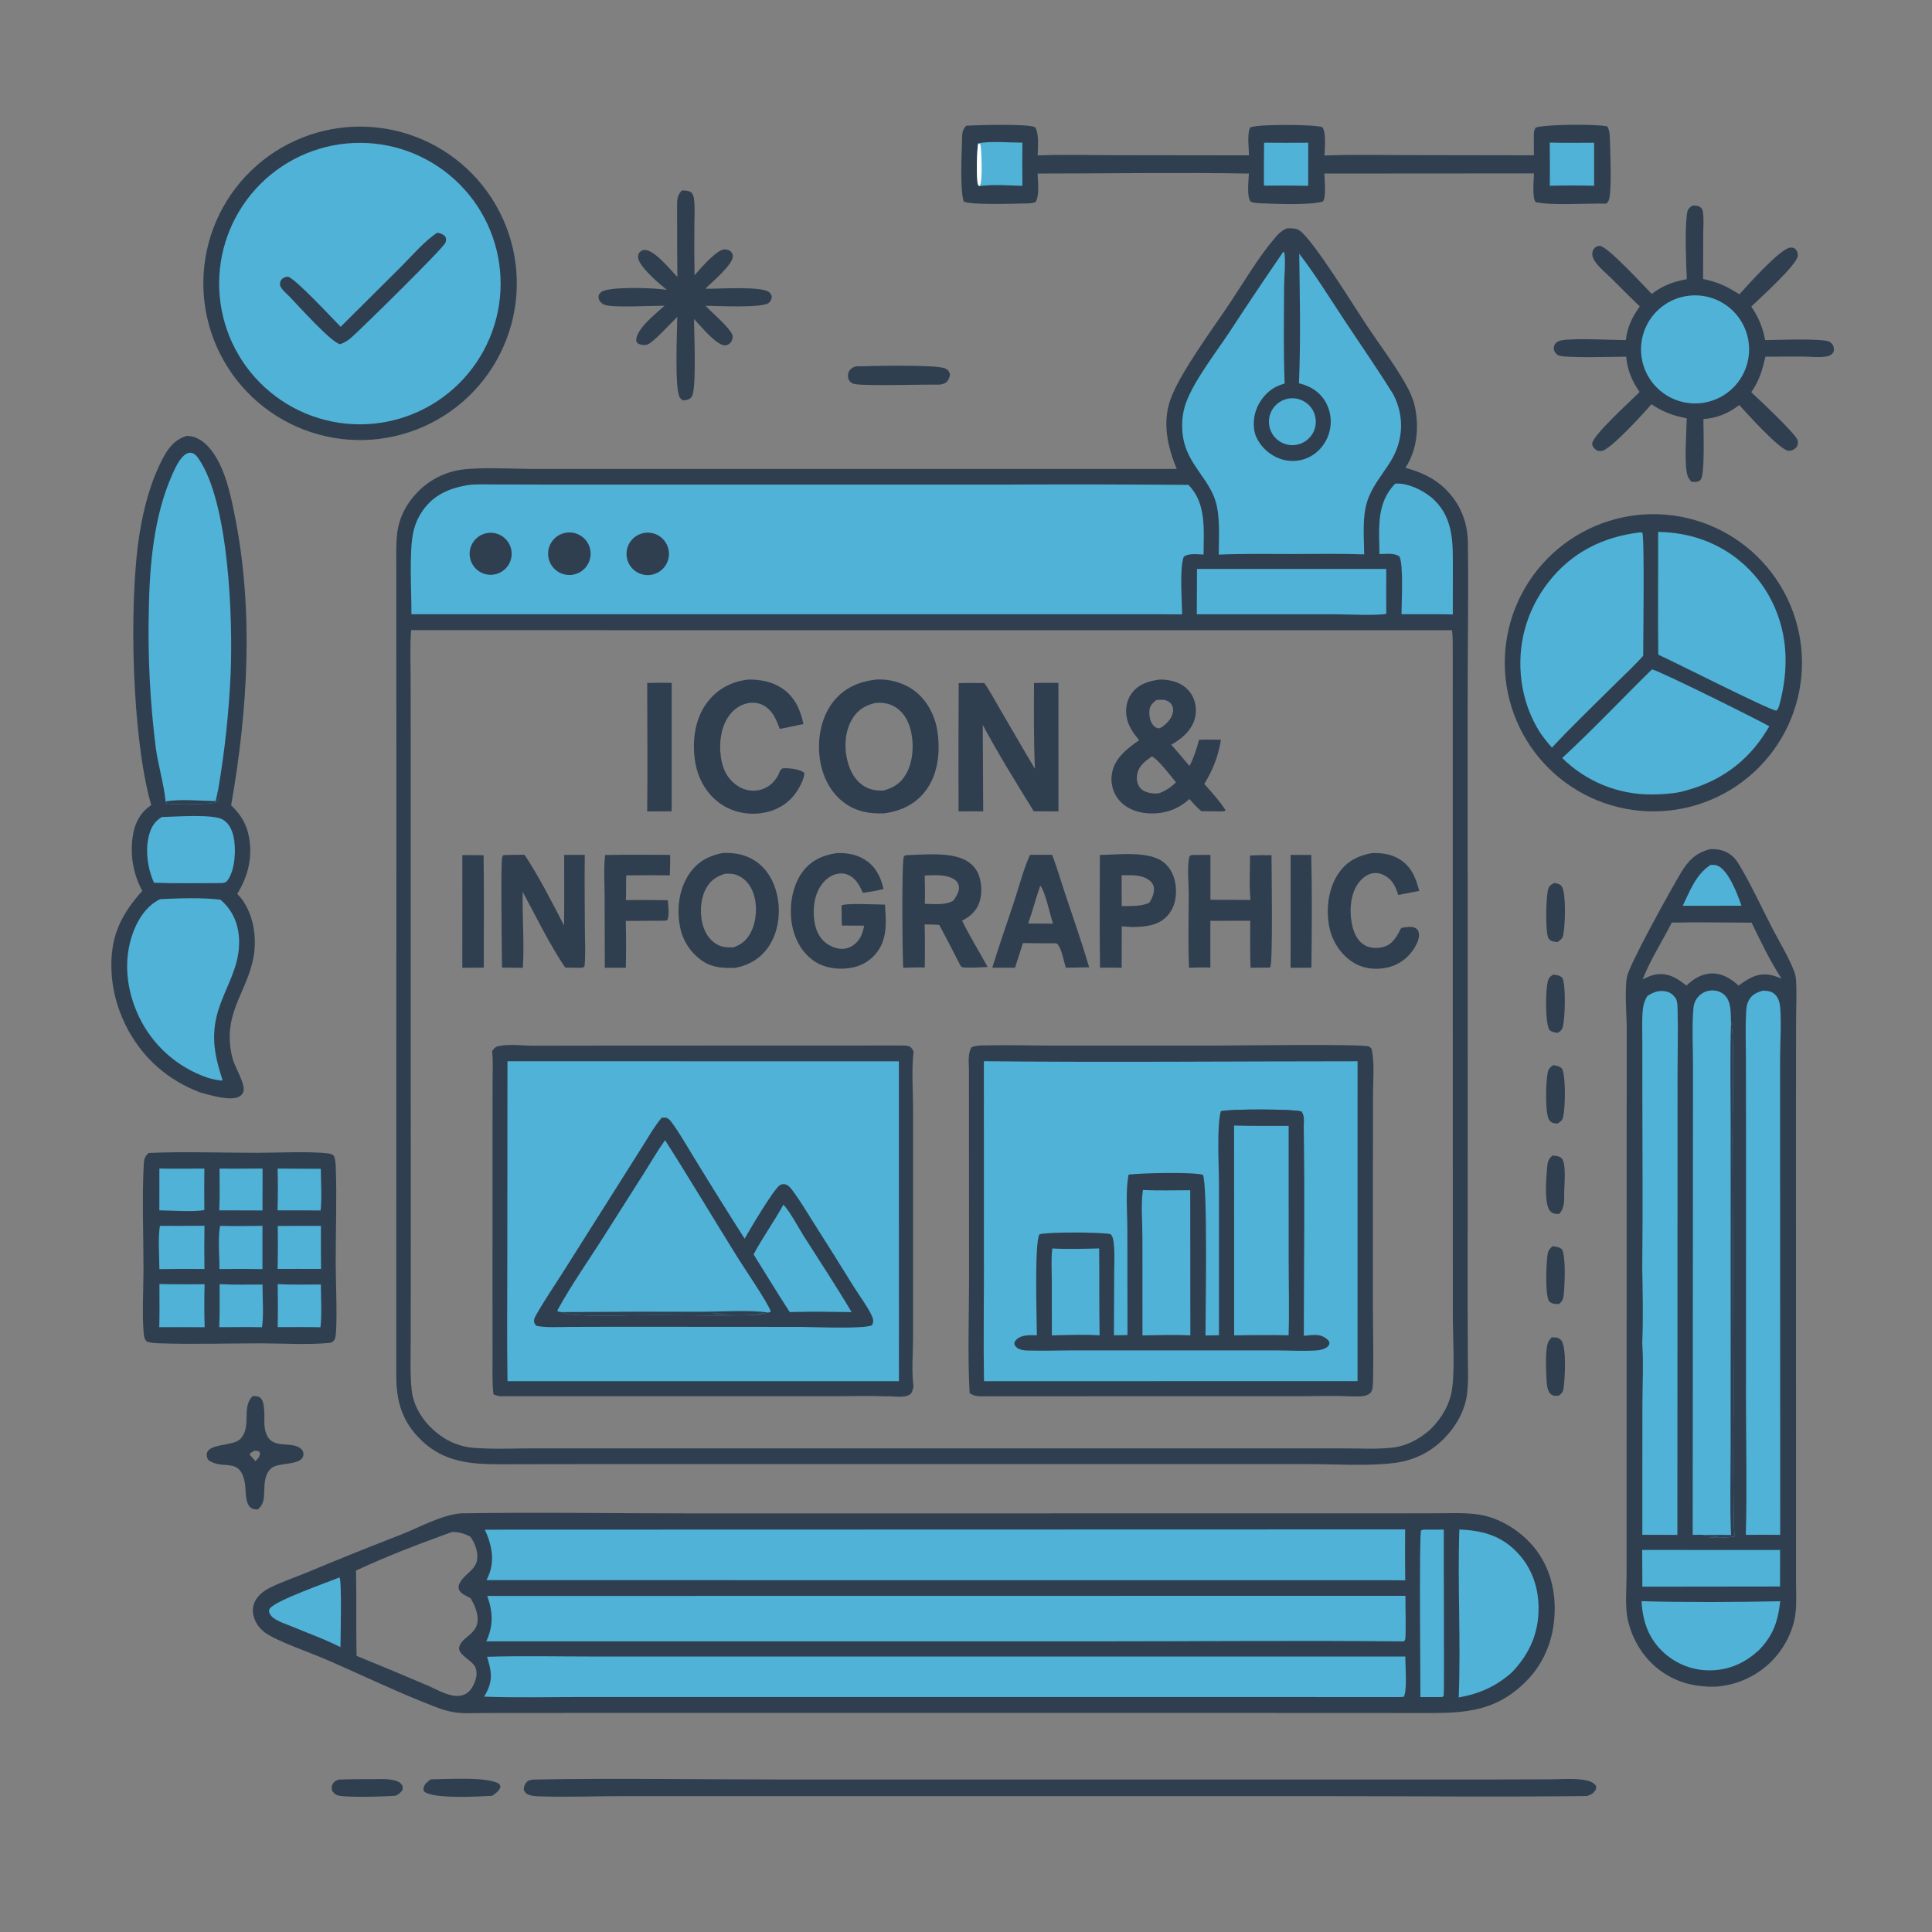 <?xml version="1.0" encoding="utf-8" ?>
<svg xmlns="http://www.w3.org/2000/svg" xmlns:xlink="http://www.w3.org/1999/xlink" width="1024" height="1024">
	<rect width="100%" height="100%" fill="#808080" stroke="none"/>
	<path fill="#2F3F50" d="M681.957 121.03C684.361 120.996 686.859 120.801 688.922 122.269C696.235 127.474 718.002 162.941 724.923 173.261C731.478 183.036 738.778 192.695 744.629 202.88C746.955 206.926 749.049 211.289 749.989 215.886C752.198 226.684 751.064 238.586 744.922 247.938C752.99 250.182 760.047 253.274 766.115 259.205C774.004 266.916 777.894 276.785 778.028 287.742C778.385 316.964 777.858 346.238 777.878 375.467L777.907 594.705L777.879 692.698L777.991 719.877C778.029 726.138 778.371 732.599 777.572 738.816C776.406 747.885 771.626 756.161 765.243 762.595C758.1 769.794 749.469 773.983 739.433 775.345C725.858 777.189 707.603 776.01 693.513 776.002L605.931 776L307.25 776.012L273.596 776.061C254.583 776.08 237.331 777.269 222.72 762.792C213.123 753.284 210.083 742.701 210.033 729.53L210.08 419.658L210.054 327.86L210.05 300.834C210.05 294.614 209.786 288.23 210.599 282.055C211.688 273.781 215.848 266.236 221.75 260.384Q222.9 259.229 224.14 258.171Q225.38 257.113 226.701 256.158Q228.023 255.204 229.417 254.359Q230.811 253.515 232.269 252.786Q233.727 252.057 235.24 251.449Q236.752 250.84 238.308 250.356Q239.865 249.872 241.455 249.515Q243.046 249.159 244.66 248.932C255.574 247.472 271.832 248.532 283.363 248.551L358.845 248.555L623.697 248.554C618.794 236.774 615.911 223.827 620.491 211.356C625.676 197.238 643.014 173.914 652.011 160.413C659.639 148.966 667.144 136.039 676.12 125.632C677.899 123.57 679.48 122.188 681.957 121.03ZM758.458 757.296C764.23 751.479 768.518 744.25 769.658 736.035C771.112 725.568 770.06 708.272 770.037 697.083L770.016 619.358L769.991 346.727C769.977 342.528 770.072 338.205 769.636 334.029L217.913 333.995C217.238 342.202 217.646 350.687 217.654 358.929L217.69 402.719L217.692 539.052L217.732 668.617L217.688 710.106C217.682 718.776 217.326 727.684 218.137 736.322C218.739 742.736 221.641 748.866 225.764 753.767C232.167 761.38 240.807 766.545 250.816 767.36C261.224 768.207 272.02 767.669 282.47 767.666L338.026 767.664L518.996 767.666L668.567 767.675L712.898 767.68C721.101 767.678 729.751 768.175 737.895 767.292C745.262 766.493 752.022 762.917 757.564 758.102Q758.018 757.707 758.458 757.296Z"/>
	<path fill="#2F3F50" d="M260.794 557.192C261.937 555.493 262.645 554.738 264.705 554.355C270.514 553.274 277.101 554.24 283.025 554.251L322.429 554.191L477.582 554.143C479.237 554.144 481.535 554.021 482.854 555.228C483.446 555.77 483.84 556.615 484.223 557.309C483.049 566.832 483.956 578.663 483.955 588.401L483.964 652.759L483.945 708.695C483.943 717.15 483.073 726.579 484.164 734.868C483.788 736.442 483.567 738.32 482.064 739.228C478.879 741.155 473.476 739.87 469.842 740.089C461.85 739.734 453.743 739.999 445.736 740.002L401.251 740.009L265.845 740.05C264.245 740.066 263.009 739.572 261.537 739.031C260.816 732.733 261.062 726.259 261.053 719.93L261.037 691.296L261.041 597.331L261.091 571.853C261.093 567.027 261.423 561.975 260.794 557.192Z"/>
	<path fill="#50B2D6" d="M268.955 562.488L476.426 562.523L476.452 732.066L268.984 732.056C268.63 709.89 268.888 687.68 268.885 665.508L268.955 562.488Z"/>
	<path fill="#2F3F50" d="M350.735 592.381C351.56 592.338 352.414 592.406 353.241 592.426C354.632 593.064 355.379 594.031 356.256 595.23C360.642 601.221 364.382 607.992 368.31 614.303Q381.268 635.555 394.677 656.526C397.225 651.999 409.963 630.389 413.317 628.177C414.263 627.552 415.511 627.454 416.58 627.84C418.235 628.438 419.356 630.068 420.361 631.424C424.513 637.022 428.152 643.244 431.897 649.131Q442.199 665.315 452.294 681.63C454.838 685.744 460.883 694.065 462.41 698.163C463.031 699.829 462.91 700.791 462.238 702.398C457.709 704.54 430.815 703.293 424.25 703.282L328.065 703.218L301.885 703.287C296.191 703.304 289.969 703.777 284.359 702.751C283.436 701.74 283.078 701.471 283.052 700.019C283.035 699.106 283.611 697.938 284.044 697.166C288.248 689.683 293.18 682.493 297.785 675.243L321.554 637.631L340.367 607.846C343.653 602.714 346.801 597.032 350.735 592.381Z"/>
	<path fill="#50B2D6" d="M297.712 695.439L295.72 695.15L295.394 694.566C303.041 680.583 312.568 667.223 321.061 653.713L341.737 621.151C345.307 615.536 348.61 609.724 352.493 604.318C365.639 624.894 378.104 645.894 391.015 666.615C394.656 672.458 406.742 690.085 408.561 695.153C408.099 695.356 407.666 695.578 407.172 695.689C400.924 697.186 384.302 696.245 376.962 696.139C384.072 697.101 398.507 695.382 403.755 696.755C384.717 697.713 365.351 697.006 346.267 697.009C332.069 697.012 317.469 697.879 303.332 696.833C301.324 696.685 299.581 696.164 297.712 695.439Z"/>
	<path fill="#2F3F50" d="M297.712 695.439Q334.848 695.13 371.986 695.251C382.052 695.252 397.688 694.204 407.172 695.689C400.924 697.186 384.302 696.245 376.962 696.139C384.072 697.101 398.507 695.382 403.755 696.755C384.717 697.713 365.351 697.006 346.267 697.009C332.069 697.012 317.469 697.879 303.332 696.833C301.324 696.685 299.581 696.164 297.712 695.439Z"/>
	<path fill="#50B2D6" d="M415.196 638.496C418.482 641.748 423.208 650.722 425.95 655.047C434.454 668.461 443.281 681.768 451.363 695.438L435.125 695.24C429.61 695.175 424.085 695.34 418.571 695.429C412.026 685.351 405.777 675.056 399.417 664.859C404.192 655.851 410.3 647.489 415.196 638.496Z"/>
	<path fill="#2F3F50" d="M513.562 567.069C513.537 563.441 512.867 558.19 514.931 555.082C516.844 554.249 518.876 554.142 520.938 554.095C534.281 553.786 547.74 554.188 561.097 554.197L644.765 554.178C654.102 554.177 721.231 553.192 725.479 554.66C726.122 554.882 726.518 555.369 726.952 555.857C728.635 563.185 727.756 572.014 727.74 579.498L727.692 615.298L727.676 691.549C727.696 704.768 728.064 718.049 727.754 731.26C727.708 733.178 727.766 736.008 726.79 737.675C725.993 739.037 723.782 739.868 722.281 739.997C720.003 740.193 717.63 740.097 715.342 740.094C707.374 739.656 699.201 740.005 691.213 740.009L646.34 740.015L520.241 740.08C517.63 740.049 516.207 739.795 513.93 738.466C512.802 718.538 513.624 698.219 513.622 678.25L513.562 567.069Z"/>
	<path fill="#50B2D6" d="M521.471 562.464C587.466 563.146 653.535 562.498 719.538 562.5L719.524 732.047L521.548 732.055C521.187 712.962 521.505 693.812 521.503 674.71L521.471 562.464Z"/>
	<path fill="#2F3F50" d="M647.029 589.021C651.381 587.717 686.167 587.733 689.872 589.19C691.392 591.533 691.065 593.968 691.009 596.662C691.587 633.741 691.105 670.915 691.048 708.002C693.237 707.785 695.62 707.474 697.814 707.58C700.366 707.703 702.636 708.825 704.302 710.725C704.492 711.374 704.782 711.8 704.525 712.467C704.123 713.504 703.316 714.138 702.338 714.622C700.691 715.436 698.859 715.69 697.045 715.795C690.394 716.178 683.445 715.753 676.765 715.743L635.9 715.73L571.223 715.723C562.501 715.716 553.697 716.032 544.987 715.816C543.468 715.778 541.958 715.669 540.518 715.142C538.981 714.579 538.281 713.812 537.57 712.383C537.667 711.252 538.009 710.696 538.848 709.912C541.689 707.255 545.983 707.718 549.556 707.708C549.535 699.156 548.197 659.312 550.889 654.241C554.512 652.892 584.675 652.999 588.675 654.159C589.823 655.376 590.027 656.892 590.242 658.542C590.958 664.058 590.539 670.038 590.531 675.605L590.398 707.744L597.586 707.609L597.526 651.871C597.525 642.986 596.448 631.06 598.197 622.557C604.872 621.727 631.759 621.102 637.525 622.631C640.183 627.146 638.937 696.78 638.929 707.823L646.069 707.722L646.062 627.364C646.06 617.724 644.838 597.431 647.029 589.021Z"/>
	<path fill="#2F3F50" d="M647.029 589.021C651.381 587.717 686.167 587.733 689.872 589.19C691.392 591.533 691.065 593.968 691.009 596.662C690.618 594.635 690.232 592.699 689.536 590.748C683.382 587.364 654.771 592.624 647.029 589.021Z"/>
	<path fill="#50B2D6" d="M654.09 596.557C663.715 596.841 673.379 596.705 683.009 596.738L683.022 667.65C683.027 680.984 683.398 694.395 682.985 707.718Q668.554 707.489 654.125 707.776L654.09 596.557Z"/>
	<path fill="#50B2D6" d="M605.788 630.727C614.111 631.107 622.506 630.873 630.838 630.848L630.905 707.8C622.48 707.352 613.968 707.643 605.538 707.789L605.502 655.293C605.497 647.45 604.615 638.418 605.788 630.727Z"/>
	<path fill="#50B2D6" d="M557.769 661.714C566.007 662.178 574.328 661.889 582.57 661.696C582.729 677.052 582.543 692.408 582.803 707.766C574.436 707.236 565.893 707.567 557.515 707.788L557.474 678.229C557.465 672.828 557.03 667.051 557.769 661.714Z"/>
	<path fill="#2F3F50" d="M464.367 360.18C471.152 359.732 478.649 361.778 484.134 365.725C491.3 370.88 495.6 379.136 496.869 387.747C498.422 398.28 497.264 410.244 490.704 418.992C485.243 426.274 477.654 429.822 468.796 431.088C460.818 431.427 453.699 430.179 447.202 425.275C439.606 419.541 435.508 410.562 434.414 401.27C433.199 390.954 435.338 379.745 441.973 371.524C447.685 364.447 455.527 361.194 464.367 360.18ZM468.135 419.03C473.484 417.598 477.306 415.256 480.186 410.326C484.256 403.361 484.596 393.287 482.32 385.65C480.92 380.95 478.113 376.623 473.694 374.284C470.601 372.647 467.334 372.285 463.895 372.583C458.626 373.863 454.701 376.152 451.819 380.871C447.737 387.556 447.285 396.132 449.235 403.585C450.622 408.891 453.314 413.863 458.136 416.759C461.349 418.688 464.453 419.102 468.135 419.03Z"/>
	<path fill="#2F3F50" d="M614.669 360.17Q617.871 360.122 620.988 360.856C625.447 361.891 629.272 364.26 631.633 368.247Q632.038 368.945 632.373 369.68Q632.709 370.414 632.971 371.178Q633.232 371.942 633.418 372.728Q633.605 373.513 633.713 374.314Q633.822 375.114 633.852 375.921Q633.881 376.727 633.832 377.533Q633.784 378.339 633.656 379.137Q633.529 379.934 633.324 380.715C631.554 387.294 626.433 391.463 620.82 394.728Q625.698 400.331 630.476 406.02C632.765 401.502 634.231 396.986 635.527 392.098C639.383 391.945 643.271 392.055 647.132 392.072C645.605 401.168 643.035 407.559 638.315 415.528C642.256 419.937 646.503 424.6 649.677 429.602C648.767 430.053 648.124 430.013 647.125 430.063C643.656 430.06 640.185 429.987 636.716 429.946C634.39 428.071 632.421 425.663 630.393 423.471C630.095 423.752 629.798 424.035 629.486 424.301C623.247 429.633 615.692 431.727 607.58 430.998C601.898 430.487 596.319 428.171 592.728 423.594Q592.455 423.239 592.2 422.87Q591.946 422.501 591.71 422.12Q591.475 421.738 591.259 421.345Q591.043 420.952 590.848 420.549Q590.653 420.145 590.479 419.733Q590.304 419.32 590.151 418.898Q589.999 418.477 589.867 418.048Q589.736 417.62 589.627 417.185Q589.518 416.75 589.432 416.31Q589.345 415.871 589.281 415.427Q589.217 414.983 589.176 414.537Q589.135 414.091 589.116 413.643Q589.098 413.195 589.103 412.747Q589.108 412.299 589.135 411.851Q589.163 411.404 589.213 410.959Q589.264 410.513 589.337 410.071C590.733 401.728 597.349 396.839 603.785 392.302C600.504 388.438 597.674 384.357 597 379.193C596.437 374.887 597.423 370.429 600.167 367.009C603.838 362.432 609.108 360.908 614.669 360.17ZM614.799 420.299C618.156 418.88 620.684 417.259 623.274 414.644C620.812 411.662 613.613 402.146 610.489 400.924C606.743 403.628 603.341 405.985 602.644 410.939C602.301 413.372 602.817 415.916 604.465 417.794C606.248 419.826 609.692 420.518 612.262 420.584C613.109 420.606 613.97 420.459 614.799 420.299ZM616.293 385.048C618.912 383.053 621.334 380.44 621.737 377.021C621.895 375.677 621.64 374.289 620.813 373.185C619.804 371.837 617.933 370.947 616.27 370.893C615.151 370.857 614.012 370.955 612.895 371.033C610.938 372.658 609.389 373.979 609.212 376.659C609.038 379.305 609.511 382.523 611.362 384.562C611.929 385.185 613.157 386.063 614.001 386.017C614.932 385.966 615.52 385.513 616.293 385.048Z"/>
	<path fill="#2F3F50" d="M383.097 452.094C389.243 451.858 395.009 452.849 400.257 456.287C406.592 460.438 410.35 467.289 411.925 474.556C413.842 483.407 412.648 493.788 407.587 501.423C403.322 507.857 397.361 511.437 389.916 512.959C383.581 513.195 377.926 513.041 372.414 509.4Q371.829 509.006 371.264 508.583Q370.7 508.161 370.157 507.71Q369.614 507.26 369.094 506.783Q368.574 506.307 368.079 505.805Q367.584 505.302 367.114 504.776Q366.644 504.25 366.201 503.701Q365.758 503.152 365.343 502.582Q364.928 502.012 364.542 501.422Q364.156 500.831 363.8 500.222Q363.444 499.614 363.118 498.988Q362.793 498.362 362.499 497.721Q362.205 497.08 361.944 496.425Q361.682 495.77 361.454 495.102Q361.225 494.435 361.03 493.757Q360.835 493.079 360.674 492.393Q360.513 491.706 360.387 491.012C358.565 481.427 359.902 471.099 365.459 462.955C369.807 456.584 375.709 453.542 383.097 452.094ZM388.764 502.111C393.326 500.467 396.05 498.103 398.188 493.687C401.071 487.729 401.468 479.598 399.275 473.384C397.877 469.423 395.222 465.89 391.325 464.134C389.006 463.089 386.773 462.925 384.274 463.124C379.42 464.656 376.193 466.876 373.88 471.552C370.995 477.381 370.79 485.502 372.923 491.603C374.377 495.765 377.155 499.428 381.301 501.18C383.72 502.202 386.185 502.179 388.764 502.111Z"/>
	<path fill="#2F3F50" d="M548.036 362.018C552.338 361.835 556.683 361.953 560.99 361.948L561.005 430.071L547.914 429.982C538.627 414.957 529.236 399.792 520.872 384.236L521.113 430.031L508.06 430.042Q507.919 396.065 508.13 362.088C512.654 361.897 517.189 362.004 521.716 362.05C524.694 366.234 527.152 371.01 529.77 375.437C536.067 386.088 542.14 396.885 548.537 407.473C547.824 392.339 548.03 377.165 548.036 362.018Z"/>
	<path fill="#2F3F50" d="M480.248 453.266C488.811 452.994 498.918 451.979 507.232 454.183C511.584 455.337 515.525 457.683 517.776 461.695C520.39 466.357 520.768 473.027 519.168 478.079C517.678 482.786 514.172 485.76 509.945 488C513.981 496.334 519.042 504.374 523.459 512.534C519.476 512.664 515.327 513.035 511.354 512.827C509.949 512.754 509.905 512.76 509.024 511.745Q503.556 500.918 497.836 490.222C495.265 490.022 492.659 490.034 490.081 489.965Q490.362 501.384 490.128 512.804C486.323 512.659 482.511 512.84 478.706 512.962C478.323 506.088 477.792 457.335 479.086 453.792L480.248 453.266ZM490.17 479.048C494.953 479.112 501.035 479.906 505.262 477.368C506.752 475.303 508.628 472.454 508.214 469.747C507.96 468.083 507.107 466.942 505.723 466.049C501.397 463.259 495.029 463.915 490.131 463.994C490.185 469 490.377 474.047 490.17 479.048Z"/>
	<path fill="#2F3F50" d="M396.793 360.167C402.941 360.136 409.212 361.262 414.412 364.734C421.178 369.25 424.236 376.104 425.839 383.768Q419.563 385.009 413.31 386.358C411.634 381.867 409.8 377.228 405.645 374.449C402.74 372.506 399.297 372.029 395.912 372.802C391.538 373.801 387.977 376.76 385.62 380.507C381.484 387.083 380.898 396.555 382.604 404.031C383.828 409.396 386.591 413.837 391.315 416.765C394.887 418.979 399.199 419.705 403.267 418.539C407.503 417.326 410.337 414.648 412.462 410.878C412.878 409.809 413.236 408.807 413.951 407.891C414.501 407.187 415.007 407.177 415.904 407.155C418.457 407.093 424.668 407.797 426.336 409.736C426.234 413.136 423.399 418.116 421.385 420.801C416.937 426.731 410.407 430.124 403.133 431.037C395.182 432.034 386.944 430.061 380.612 425.069C373.282 419.289 369.221 410.927 368.145 401.743C366.928 391.352 368.643 379.991 375.33 371.643C380.821 364.79 388.152 361.105 396.793 360.167Z"/>
	<path fill="#2F3F50" d="M266.871 453.209C270.574 453.069 274.296 453.089 278.002 453.038C285.305 463.931 292.87 478.723 298.957 490.541C299.139 478.078 298.978 465.588 299.026 453.122L309.954 453.087C309.709 466.523 309.987 480.011 310.005 493.451C310.013 499.645 310.47 506.213 309.778 512.362C308.516 513.218 306.706 512.937 305.234 512.933L299.554 512.82C291.097 500.304 284.239 485.99 277.045 472.689C276.79 486.106 277.931 499.536 277.132 512.956L266.065 512.863C266.069 506.581 265.261 457.111 266.199 454.196C266.321 453.817 266.647 453.538 266.871 453.209Z"/>
	<path fill="#2F3F50" d="M443.529 452.157C448.575 451.977 453.641 452.765 458.024 455.415C464.084 459.078 466.713 464.541 468.301 471.155C464.653 472.181 461.024 472.693 457.274 473.216L457.097 472.791C455.462 468.928 453.183 465.009 449.019 463.485C446.191 462.45 443.04 462.97 440.445 464.388C436.19 466.715 433.472 471.147 432.244 475.731C430.599 481.867 430.929 490.337 434.219 495.83C436.312 499.326 439.714 501.652 443.656 502.603C446.639 503.322 449.657 502.814 452.182 501.051C456.013 498.375 457.135 494.922 458.044 490.617L446.18 490.554C446.084 487.071 446.079 483.581 446.034 480.097L446.293 479.772C449.841 478.558 464.334 479.458 469.033 479.468C469.601 486.965 470.305 495.513 466.408 502.276Q466.138 502.756 465.843 503.221Q465.549 503.686 465.231 504.136Q464.913 504.585 464.573 505.018Q464.232 505.451 463.87 505.865Q463.508 506.28 463.125 506.676Q462.742 507.071 462.339 507.447Q461.936 507.822 461.514 508.176Q461.093 508.53 460.654 508.863Q460.215 509.195 459.759 509.504Q459.303 509.813 458.833 510.099Q458.362 510.384 457.877 510.645Q457.392 510.906 456.895 511.142Q456.397 511.378 455.888 511.588Q455.379 511.798 454.86 511.981Q454.341 512.165 453.813 512.322Q453.285 512.479 452.75 512.608C445.958 514.25 437.674 513.478 431.805 509.58C425.125 505.143 421.241 497.997 419.809 490.256C418.119 481.124 419.66 470.019 425.175 462.365C429.703 456.081 436.074 453.235 443.529 452.157Z"/>
	<path fill="#2F3F50" d="M582.95 453.159C592.473 453.007 609.09 450.816 616.836 457.087C620.951 460.418 622.897 465.454 623.254 470.633C623.618 475.926 622.431 481.358 618.772 485.357C613.758 490.836 607.033 491.156 600.139 491.366L594.545 491L594.508 512.982C590.691 512.798 586.849 512.889 583.028 512.9C582.756 492.998 582.887 473.064 582.95 453.159ZM594.53 480.244C599.415 480.173 604.439 480.535 609.01 478.571C610.586 476.432 612.011 473.098 611.561 470.382C611.234 468.406 610.005 467.009 608.33 465.988C604.205 463.475 599.109 463.897 594.486 463.923L594.53 480.244Z"/>
	<path fill="#2F3F50" d="M545.919 453.06L557.674 453.071C560.261 459.83 562.252 466.881 564.561 473.746C568.909 486.676 573.419 499.604 577.289 512.686L564.976 512.925C563.671 509.304 562.93 503.453 560.596 500.496C560.052 499.806 558.958 500.008 558.125 499.961Q550.148 499.981 542.171 499.852L537.99 512.895L525.924 512.913C529.641 500.846 533.881 488.878 537.822 476.873C540.382 469.075 542.549 460.521 545.919 453.06ZM544.946 489.482L551.375 489.506L558.116 489.534C556.531 484.885 554.087 472.692 551.357 469.375C549.035 476.019 547.305 482.874 544.946 489.482Z"/>
	<path fill="#2F3F50" d="M631.452 453.195C634.813 453.109 638.187 453.148 641.549 453.127L641.558 476.916L662.788 476.97C662.009 469.332 662.565 461.148 662.522 453.44C666.341 453.228 670.105 453.182 673.929 453.265C673.942 459.693 674.735 510.443 673.249 512.725L672.125 512.864C669.024 512.834 665.917 512.897 662.816 512.923C662.517 504.623 662.601 496.324 662.651 488.021L641.508 488.05L641.506 512.883C637.79 512.599 633.948 512.86 630.218 512.934C629.607 499.87 630.054 486.596 630.049 473.51C630.046 467.68 629.139 460.299 630.263 454.681C630.485 453.574 630.582 453.775 631.452 453.195Z"/>
	<path fill="#2F3F50" d="M727.159 452.144C732.026 452.034 736.719 452.554 741.056 454.986C747.913 458.831 750.34 465.014 752.222 472.184C748.527 472.963 744.801 473.626 741.092 474.339C739.88 470.353 738.219 466.655 734.542 464.405C732.251 463.003 729.504 462.296 726.858 462.992C723.38 463.905 720.616 466.716 718.879 469.761C715.324 475.994 715.167 484.884 717.015 491.719C718.03 495.471 720.002 499.219 723.554 501.111C726.524 502.693 730.294 502.813 733.478 501.834C737.703 500.536 739.68 497.341 741.686 493.717C741.979 492.882 742.278 492.495 742.815 491.81C744.993 491.414 748.229 490.779 750.244 491.903C751.349 492.519 751.816 493.419 752.046 494.63C752.555 497.309 750.694 500.909 749.278 503.056C745.893 508.191 740.902 511.689 734.858 512.916C728.548 514.197 722.03 513.347 716.623 509.725C710.356 505.526 706.009 498.682 704.557 491.313C702.716 481.969 703.942 471.016 709.37 463.02C713.792 456.506 719.609 453.535 727.159 452.144Z"/>
	<path fill="#2F3F50" d="M320.746 453.177C332.216 452.92 343.71 453.081 355.182 453.093C355.27 456.712 355.09 460.369 355.018 463.991C347.328 463.804 339.616 463.938 331.923 463.961C331.697 468.319 331.994 472.678 331.695 477.043Q342.819 476.928 353.941 477.125C354.117 480.046 355.004 485.196 353.602 487.82L352.125 487.997L331.657 488.097Q331.978 500.518 331.706 512.941L320.565 512.924L320.46 474.884C320.445 467.801 319.849 460.171 320.746 453.177Z"/>
	<path fill="#2F3F50" d="M343.03 361.987C347.367 361.879 351.684 361.83 356.022 361.926L356.01 430.009L343.028 430.082C343.259 407.393 343.08 384.678 343.03 361.987Z"/>
	<path fill="#2F3F50" d="M245.057 453.221Q250.689 453.158 256.319 453.301C256.612 473.145 256.401 493.019 256.403 512.867L245.033 512.955L245.057 453.221Z"/>
	<path fill="#2F3F50" d="M684.067 453.133L694.993 453.129C695.463 473.008 695.306 493.022 695.065 512.907L684.035 512.937L684.067 453.133Z"/>
	<path fill="#50B2D6" d="M247.751 257.123C252.465 256.516 257.635 256.785 262.396 256.788L287.844 256.837L371.678 256.845L533.058 256.844Q581.462 256.634 629.865 256.988C639.707 266.916 637.882 281.121 637.925 293.914C634.927 293.854 629.687 293.016 627.365 295.18C625.132 301.636 626.478 318.184 626.543 325.65C620.784 325.53 615.011 325.579 609.25 325.551L218.063 325.541C218.163 313.821 216.675 291.925 219.188 281.474Q219.532 280.01 220.014 278.586Q220.497 277.161 221.115 275.79Q221.733 274.419 222.479 273.114Q223.226 271.808 224.095 270.581C229.952 262.211 238.005 258.895 247.751 257.123Z"/>
	<path fill="#2F3F50" d="M301.13 282.229Q301.404 282.213 301.678 282.211Q301.952 282.209 302.226 282.22Q302.499 282.231 302.772 282.255Q303.045 282.279 303.317 282.317Q303.588 282.355 303.858 282.405Q304.127 282.456 304.393 282.52Q304.66 282.583 304.923 282.66Q305.186 282.737 305.445 282.826Q305.704 282.915 305.959 283.017Q306.213 283.119 306.463 283.233Q306.712 283.347 306.955 283.473Q307.198 283.599 307.435 283.737Q307.672 283.875 307.902 284.024Q308.132 284.173 308.355 284.333Q308.577 284.493 308.792 284.664Q309.006 284.835 309.212 285.015Q309.418 285.196 309.614 285.387Q309.811 285.578 309.999 285.778Q310.186 285.978 310.363 286.187Q310.541 286.396 310.708 286.613Q310.875 286.83 311.031 287.056Q311.187 287.281 311.332 287.513Q311.477 287.746 311.611 287.985Q311.744 288.224 311.866 288.47Q311.988 288.715 312.098 288.966Q312.208 289.218 312.305 289.474Q312.402 289.73 312.487 289.991Q312.572 290.251 312.644 290.516Q312.716 290.78 312.775 291.048Q312.835 291.315 312.881 291.585Q312.927 291.855 312.96 292.128Q312.992 292.4 313.012 292.673Q313.032 292.946 313.038 293.22Q313.044 293.494 313.037 293.768Q313.03 294.042 313.01 294.316Q312.989 294.589 312.956 294.861Q312.922 295.133 312.875 295.403Q312.829 295.673 312.769 295.941Q312.709 296.208 312.636 296.472Q312.563 296.737 312.478 296.997Q312.392 297.257 312.294 297.513Q312.196 297.769 312.086 298.02Q311.975 298.271 311.853 298.516Q311.73 298.761 311.596 299Q311.461 299.239 311.316 299.471Q311.17 299.703 311.013 299.928Q310.856 300.153 310.689 300.37Q310.521 300.587 310.343 300.795Q310.165 301.003 309.977 301.203Q309.789 301.403 309.592 301.593Q309.395 301.783 309.188 301.963Q308.982 302.144 308.767 302.314Q308.552 302.484 308.329 302.643Q308.107 302.803 307.876 302.951Q307.646 303.1 307.408 303.237Q307.171 303.374 306.927 303.499Q306.684 303.625 306.434 303.738Q306.185 303.852 305.93 303.953Q305.675 304.054 305.416 304.142Q305.156 304.231 304.893 304.307Q304.63 304.383 304.363 304.446Q304.096 304.509 303.827 304.559Q303.557 304.609 303.286 304.646Q303.014 304.682 302.741 304.706Q302.37 304.738 301.998 304.745Q301.626 304.753 301.254 304.736Q300.882 304.719 300.512 304.677Q300.142 304.635 299.776 304.569Q299.409 304.503 299.048 304.413Q298.687 304.323 298.332 304.21Q297.978 304.096 297.631 303.959Q297.285 303.822 296.949 303.663Q296.612 303.504 296.287 303.323Q295.962 303.141 295.649 302.939Q295.337 302.737 295.038 302.514Q294.74 302.292 294.456 302.05Q294.173 301.808 293.907 301.548Q293.64 301.289 293.391 301.012Q293.142 300.735 292.912 300.442Q292.682 300.149 292.472 299.842Q292.262 299.535 292.072 299.214Q291.883 298.894 291.715 298.561Q291.547 298.229 291.401 297.887Q291.256 297.544 291.133 297.192Q291.01 296.841 290.911 296.482Q290.812 296.123 290.736 295.759Q290.661 295.394 290.61 295.025Q290.559 294.656 290.532 294.285Q290.506 293.914 290.504 293.541Q290.501 293.169 290.524 292.797Q290.546 292.426 290.593 292.056Q290.641 291.687 290.712 291.322Q290.783 290.956 290.878 290.596Q290.974 290.236 291.092 289.883Q291.211 289.531 291.353 289.186Q291.495 288.842 291.659 288.508Q291.823 288.174 292.009 287.851Q292.195 287.529 292.402 287.219Q292.609 286.91 292.836 286.614Q293.062 286.319 293.308 286.039Q293.554 285.76 293.818 285.497Q294.082 285.234 294.362 284.989Q294.643 284.745 294.939 284.519Q295.235 284.293 295.545 284.087Q295.855 283.882 296.179 283.697Q296.502 283.512 296.837 283.349Q297.171 283.186 297.516 283.045Q297.861 282.905 298.214 282.787Q298.567 282.669 298.928 282.576Q299.288 282.482 299.654 282.412Q300.019 282.342 300.389 282.296Q300.758 282.25 301.13 282.229Z"/>
	<path fill="#2F3F50" d="M340.075 282.791Q340.431 282.684 340.793 282.601Q341.155 282.517 341.522 282.458Q341.889 282.399 342.259 282.364Q342.629 282.329 343 282.319Q343.371 282.309 343.743 282.323Q344.114 282.337 344.484 282.376Q344.853 282.415 345.219 282.478Q345.586 282.541 345.947 282.628Q346.308 282.715 346.663 282.825Q347.017 282.936 347.364 283.07Q347.711 283.204 348.048 283.36Q348.385 283.517 348.711 283.695Q349.037 283.873 349.35 284.073Q349.664 284.272 349.963 284.492Q350.263 284.712 350.547 284.951Q350.832 285.19 351.1 285.447Q351.368 285.704 351.619 285.979Q351.869 286.253 352.101 286.543Q352.333 286.834 352.545 287.139Q352.757 287.444 352.949 287.762Q353.141 288.081 353.311 288.411Q353.481 288.741 353.629 289.082Q353.777 289.423 353.902 289.773Q354.027 290.123 354.129 290.48Q354.231 290.838 354.309 291.201Q354.387 291.564 354.441 291.932Q354.494 292.299 354.524 292.67Q354.553 293.04 354.558 293.412Q354.563 293.783 354.544 294.155Q354.524 294.526 354.48 294.895Q354.436 295.263 354.368 295.629Q354.299 295.994 354.207 296.354Q354.115 296.714 353.999 297.067Q353.883 297.42 353.744 297.765Q353.605 298.109 353.444 298.444Q353.282 298.779 353.099 299.102Q352.916 299.426 352.712 299.736Q352.508 300.047 352.284 300.343Q352.06 300.64 351.817 300.921Q351.574 301.202 351.312 301.466Q351.051 301.73 350.773 301.977Q350.495 302.223 350.201 302.451Q349.907 302.679 349.599 302.886Q349.291 303.094 348.97 303.281Q348.649 303.468 348.316 303.633Q347.983 303.798 347.64 303.941Q347.297 304.084 346.946 304.204Q346.594 304.324 346.235 304.421Q345.971 304.492 345.704 304.55Q345.436 304.608 345.167 304.653Q344.897 304.698 344.625 304.73Q344.354 304.762 344.081 304.781Q343.808 304.8 343.534 304.805Q343.261 304.81 342.987 304.802Q342.714 304.795 342.441 304.773Q342.169 304.752 341.897 304.718Q341.626 304.683 341.357 304.636Q341.087 304.588 340.821 304.527Q340.554 304.467 340.29 304.393Q340.027 304.32 339.767 304.234Q339.508 304.147 339.253 304.049Q338.998 303.95 338.748 303.839Q338.498 303.728 338.254 303.605Q338.009 303.482 337.771 303.347Q337.533 303.212 337.302 303.066Q337.071 302.92 336.847 302.763Q336.623 302.605 336.407 302.437Q336.192 302.269 335.984 302.091Q335.777 301.913 335.578 301.725Q335.38 301.537 335.19 301.339Q335.001 301.142 334.822 300.935Q334.643 300.729 334.474 300.514Q334.304 300.299 334.146 300.076Q333.988 299.853 333.84 299.622Q333.693 299.392 333.557 299.155Q333.421 298.917 333.296 298.674Q333.172 298.43 333.06 298.181Q332.947 297.931 332.847 297.677Q332.747 297.422 332.66 297.163Q332.572 296.904 332.497 296.641Q332.422 296.378 332.36 296.112Q332.298 295.845 332.249 295.576Q332.2 295.307 332.164 295.036Q332.128 294.765 332.106 294.492Q332.083 294.22 332.074 293.946Q332.064 293.673 332.068 293.399Q332.072 293.126 332.089 292.853Q332.107 292.58 332.137 292.308Q332.167 292.036 332.211 291.766Q332.255 291.496 332.311 291.229Q332.368 290.961 332.438 290.697Q332.507 290.432 332.59 290.172Q332.672 289.911 332.767 289.654Q332.862 289.398 332.97 289.146Q333.077 288.895 333.196 288.649Q333.316 288.403 333.447 288.163Q333.578 287.923 333.721 287.689Q333.864 287.456 334.018 287.23Q334.172 287.004 334.337 286.786Q334.502 286.568 334.677 286.357Q334.852 286.147 335.037 285.946Q335.222 285.745 335.417 285.553Q335.612 285.361 335.816 285.179Q336.019 284.996 336.232 284.824Q336.444 284.652 336.665 284.49Q336.886 284.328 337.114 284.178Q337.342 284.027 337.577 283.887Q337.813 283.748 338.054 283.62Q338.296 283.492 338.544 283.376Q338.791 283.26 339.044 283.156Q339.298 283.052 339.555 282.961Q339.813 282.87 340.075 282.791Z"/>
	<path fill="#2F3F50" d="M260.35 282.388Q260.623 282.395 260.896 282.416Q261.168 282.437 261.439 282.471Q261.711 282.505 261.98 282.552Q262.249 282.599 262.516 282.66Q262.782 282.72 263.045 282.794Q263.309 282.867 263.568 282.954Q263.827 283.04 264.082 283.139Q264.337 283.238 264.587 283.349Q264.836 283.461 265.08 283.584Q265.324 283.708 265.561 283.843Q265.799 283.978 266.029 284.125Q266.26 284.272 266.483 284.43Q266.706 284.587 266.921 284.756Q267.136 284.925 267.343 285.104Q267.549 285.283 267.747 285.472Q267.944 285.661 268.132 285.859Q268.32 286.057 268.499 286.265Q268.677 286.472 268.844 286.688Q269.012 286.904 269.169 287.128Q269.326 287.352 269.471 287.583Q269.617 287.814 269.751 288.052Q269.885 288.29 270.007 288.535Q270.13 288.779 270.24 289.03Q270.35 289.28 270.448 289.535Q270.546 289.79 270.631 290.05Q270.716 290.31 270.788 290.573Q270.86 290.837 270.92 291.104Q270.979 291.37 271.025 291.64Q271.071 291.909 271.104 292.181Q271.136 292.452 271.156 292.725Q271.175 292.997 271.181 293.271Q271.187 293.544 271.18 293.817Q271.173 294.09 271.152 294.363Q271.131 294.635 271.097 294.906Q271.063 295.178 271.015 295.447Q270.968 295.716 270.907 295.983Q270.847 296.249 270.773 296.512Q270.7 296.776 270.613 297.035Q270.527 297.294 270.428 297.549Q270.329 297.804 270.217 298.053Q270.106 298.303 269.983 298.547Q269.859 298.791 269.724 299.028Q269.588 299.265 269.442 299.496Q269.295 299.727 269.137 299.95Q268.979 300.173 268.81 300.388Q268.641 300.603 268.462 300.809Q268.283 301.016 268.094 301.213Q267.905 301.411 267.707 301.599Q267.508 301.787 267.301 301.965Q267.093 302.143 266.878 302.31Q266.662 302.478 266.438 302.634Q266.214 302.791 265.983 302.937Q265.751 303.082 265.513 303.217Q265.275 303.351 265.03 303.473Q264.786 303.595 264.536 303.705Q264.286 303.815 264.03 303.913Q263.775 304.011 263.515 304.096Q263.255 304.181 262.992 304.253Q262.728 304.325 262.461 304.384Q262.195 304.443 261.925 304.489Q261.656 304.535 261.384 304.568Q261.113 304.601 260.84 304.62Q260.568 304.64 260.294 304.646Q260.021 304.651 259.748 304.644Q259.475 304.637 259.202 304.616Q258.93 304.595 258.659 304.561Q258.388 304.527 258.119 304.479Q257.85 304.432 257.583 304.371Q257.317 304.31 257.054 304.237Q256.791 304.163 256.532 304.077Q256.272 303.99 256.018 303.891Q255.763 303.792 255.514 303.681Q255.264 303.57 255.02 303.446Q254.777 303.323 254.539 303.187Q254.302 303.052 254.072 302.905Q253.841 302.759 253.618 302.601Q253.395 302.443 253.18 302.274Q252.965 302.105 252.759 301.926Q252.552 301.747 252.355 301.559Q252.158 301.37 251.97 301.171Q251.782 300.973 251.604 300.766Q251.426 300.558 251.258 300.342Q251.091 300.127 250.934 299.903Q250.777 299.679 250.632 299.448Q250.486 299.217 250.352 298.979Q250.218 298.74 250.096 298.496Q249.974 298.252 249.864 298.002Q249.754 297.752 249.656 297.496Q249.558 297.241 249.473 296.982Q249.388 296.722 249.316 296.459Q249.244 296.195 249.184 295.928Q249.125 295.662 249.079 295.392Q249.033 295.123 249 294.852Q248.968 294.58 248.948 294.308Q248.929 294.035 248.923 293.762Q248.917 293.489 248.924 293.216Q248.931 292.943 248.952 292.67Q248.973 292.398 249.007 292.127Q249.041 291.856 249.088 291.587Q249.136 291.318 249.196 291.051Q249.257 290.785 249.33 290.521Q249.404 290.258 249.49 289.999Q249.576 289.74 249.675 289.485Q249.774 289.23 249.886 288.981Q249.997 288.731 250.12 288.487Q250.244 288.244 250.379 288.006Q250.514 287.769 250.661 287.538Q250.808 287.308 250.966 287.085Q251.124 286.862 251.292 286.647Q251.461 286.432 251.64 286.225Q251.819 286.019 252.008 285.821Q252.196 285.624 252.395 285.436Q252.593 285.248 252.8 285.07Q253.008 284.892 253.224 284.724Q253.439 284.557 253.663 284.4Q253.887 284.243 254.118 284.097Q254.349 283.952 254.587 283.818Q254.825 283.684 255.07 283.561Q255.314 283.439 255.564 283.329Q255.814 283.219 256.069 283.121Q256.324 283.023 256.584 282.938Q256.844 282.853 257.107 282.781Q257.371 282.708 257.637 282.649Q257.904 282.59 258.174 282.544Q258.443 282.497 258.714 282.465Q258.985 282.432 259.258 282.412Q259.53 282.393 259.804 282.387Q260.077 282.381 260.35 282.388Z"/>
	<path fill="#50B2D6" d="M680.235 133.364C680.416 133.69 680.706 133.976 680.778 134.341C681.462 137.838 680.62 147.743 680.601 151.897C680.521 168.965 680.198 186.205 680.893 203.254Q678.73 203.908 676.675 204.849C671.541 207.26 667.387 212.403 665.615 217.732C664.148 222.143 663.986 228.031 666.144 232.246Q666.392 232.74 666.665 233.221Q666.938 233.702 667.235 234.168Q667.531 234.635 667.851 235.086Q668.17 235.538 668.511 235.973Q668.853 236.407 669.216 236.825Q669.578 237.242 669.961 237.641Q670.344 238.039 670.747 238.418Q671.149 238.797 671.57 239.156Q671.991 239.515 672.429 239.852Q672.868 240.189 673.322 240.504Q673.777 240.818 674.246 241.11Q674.716 241.402 675.2 241.67Q675.683 241.938 676.18 242.182Q676.676 242.425 677.184 242.644Q677.692 242.862 678.21 243.055Q678.728 243.248 679.255 243.415Q679.726 243.562 680.203 243.686Q680.681 243.809 681.164 243.909Q681.647 244.008 682.135 244.083Q682.622 244.159 683.113 244.21Q683.603 244.26 684.096 244.287Q684.588 244.313 685.082 244.315Q685.575 244.316 686.068 244.293Q686.56 244.27 687.051 244.223Q687.542 244.175 688.03 244.103Q688.518 244.031 689.002 243.935Q689.486 243.839 689.964 243.718Q690.443 243.598 690.914 243.454Q691.386 243.31 691.85 243.143Q692.314 242.975 692.769 242.785Q693.224 242.594 693.669 242.382Q694.114 242.169 694.548 241.934Q695.016 241.671 695.471 241.385Q695.925 241.099 696.365 240.789Q696.804 240.48 697.227 240.149Q697.649 239.818 698.055 239.465Q698.46 239.113 698.847 238.74Q699.234 238.367 699.601 237.975Q699.968 237.583 700.315 237.173Q700.661 236.763 700.987 236.335Q701.312 235.908 701.615 235.464Q701.918 235.021 702.198 234.562Q702.478 234.104 702.734 233.632Q702.99 233.16 703.221 232.675Q703.453 232.19 703.66 231.695Q703.866 231.199 704.047 230.693Q704.228 230.187 704.383 229.673Q704.538 229.159 704.666 228.637Q704.794 228.132 704.898 227.62Q705.001 227.109 705.079 226.594Q705.157 226.078 705.209 225.559Q705.261 225.04 705.288 224.519Q705.314 223.999 705.315 223.477Q705.316 222.956 705.291 222.435Q705.266 221.914 705.215 221.395Q705.165 220.876 705.089 220.36Q705.012 219.844 704.911 219.332Q704.809 218.821 704.682 218.315Q704.555 217.809 704.404 217.31Q704.252 216.811 704.076 216.321Q703.899 215.83 703.699 215.348Q703.499 214.867 703.275 214.396Q703.052 213.924 702.805 213.465Q702.558 213.006 702.289 212.559C699.079 207.336 694.285 204.568 688.475 203.143C689.436 180.343 688.92 157.275 688.62 134.459C697.253 145.742 704.85 158.071 712.693 169.92C721.321 182.956 730.302 195.854 738.529 209.14C744.531 220.815 743.82 233.797 736.848 244.879C732.538 251.729 727.139 257.912 724.647 265.754C721.902 274.396 722.99 284.822 723.055 293.829C710.665 293.377 698.193 293.648 685.79 293.647C672.524 293.646 659.217 293.402 645.961 293.957C645.95 284.922 646.888 273.931 644.159 265.3C640.462 253.611 629.561 245.915 627.159 232.361C626.047 226.086 626.431 219.421 628.626 213.413C632.851 201.845 644.247 187.115 651.411 176.363Q665.56 154.687 680.235 133.364Z"/>
	<path fill="#50B2D6" d="M634.435 301.55L734.755 301.534Q734.65 313.4 734.765 325.265C731.229 326.444 712.384 325.572 707.316 325.572L634.334 325.581L634.435 301.55Z"/>
	<path fill="#50B2D6" d="M739.472 256.355Q740.057 256.319 740.644 256.31C747.205 256.227 755.781 260.622 760.368 265.174C770.778 275.503 770.049 288.948 770.038 302.517L770.018 325.664L762.073 325.543L742.837 325.561C742.818 319.185 743.976 300.022 741.769 294.993C738.956 292.91 734.469 293.633 731.141 293.697C731.032 280.205 729.26 266.846 739.472 256.355Z"/>
	<path fill="#50B2D6" d="M683.066 211.243Q683.365 211.196 683.665 211.164Q683.966 211.133 684.267 211.115Q684.569 211.098 684.871 211.095Q685.174 211.093 685.476 211.105Q685.778 211.117 686.079 211.144Q686.38 211.171 686.679 211.212Q686.978 211.253 687.275 211.309Q687.572 211.365 687.866 211.435Q688.16 211.506 688.45 211.59Q688.741 211.675 689.026 211.773Q689.312 211.872 689.593 211.984Q689.873 212.096 690.148 212.222Q690.423 212.348 690.691 212.487Q690.96 212.626 691.221 212.778Q691.482 212.93 691.736 213.094Q691.989 213.258 692.235 213.435Q692.48 213.612 692.716 213.8Q692.953 213.988 693.18 214.188Q693.407 214.387 693.624 214.598Q693.841 214.808 694.047 215.029Q694.254 215.249 694.449 215.48Q694.645 215.71 694.829 215.95Q695.013 216.19 695.185 216.438Q695.357 216.686 695.517 216.943Q695.677 217.199 695.824 217.463Q695.972 217.727 696.106 217.998Q696.24 218.269 696.361 218.546Q696.482 218.823 696.589 219.105Q696.697 219.388 696.79 219.675Q696.883 219.963 696.963 220.254Q697.042 220.546 697.107 220.841Q697.172 221.136 697.223 221.434Q697.274 221.732 697.31 222.032Q697.346 222.332 697.367 222.634Q697.389 222.935 697.395 223.237Q697.402 223.539 697.394 223.842Q697.386 224.144 697.364 224.445Q697.341 224.746 697.304 225.046Q697.267 225.346 697.215 225.644Q697.163 225.942 697.097 226.237Q697.031 226.532 696.95 226.823Q696.87 227.114 696.775 227.401Q696.68 227.688 696.572 227.971Q696.464 228.253 696.341 228.529Q696.219 228.806 696.084 229.076Q695.949 229.346 695.801 229.61Q695.652 229.873 695.491 230.129Q695.33 230.384 695.157 230.632Q694.984 230.88 694.799 231.119Q694.614 231.358 694.417 231.588Q694.221 231.817 694.014 232.037Q693.806 232.257 693.588 232.466Q693.37 232.676 693.143 232.875Q692.915 233.073 692.678 233.261Q692.441 233.448 692.195 233.624Q691.949 233.799 691.695 233.963Q691.44 234.126 691.178 234.277Q690.917 234.428 690.648 234.566Q690.379 234.704 690.103 234.829Q689.828 234.953 689.547 235.064Q689.266 235.176 688.98 235.273Q688.694 235.37 688.403 235.454Q688.113 235.537 687.818 235.606Q687.524 235.675 687.227 235.73Q686.824 235.804 686.416 235.852Q686.009 235.899 685.599 235.92Q685.189 235.94 684.779 235.934Q684.369 235.927 683.96 235.894Q683.552 235.86 683.146 235.8Q682.74 235.739 682.339 235.652Q681.939 235.565 681.544 235.451Q681.15 235.338 680.764 235.199Q680.378 235.06 680.003 234.895Q679.627 234.731 679.263 234.542Q678.898 234.354 678.547 234.141Q678.197 233.929 677.86 233.694Q677.524 233.459 677.204 233.202Q676.884 232.945 676.582 232.668Q676.28 232.391 675.997 232.094Q675.713 231.798 675.45 231.483Q675.187 231.168 674.945 230.837Q674.703 230.506 674.484 230.159Q674.264 229.813 674.068 229.452Q673.872 229.092 673.7 228.72Q673.529 228.347 673.382 227.964Q673.235 227.581 673.113 227.19Q672.992 226.798 672.897 226.399Q672.802 226 672.733 225.596Q672.664 225.191 672.622 224.783Q672.58 224.375 672.566 223.965Q672.551 223.555 672.563 223.145Q672.575 222.735 672.614 222.327Q672.654 221.919 672.72 221.514Q672.786 221.109 672.878 220.71Q672.971 220.31 673.09 219.917Q673.209 219.525 673.353 219.141Q673.497 218.757 673.667 218.384Q673.836 218.01 674.03 217.649Q674.224 217.287 674.441 216.939Q674.658 216.591 674.898 216.258Q675.138 215.925 675.399 215.609Q675.66 215.293 675.941 214.994Q676.223 214.696 676.523 214.417Q676.823 214.138 677.142 213.879Q677.46 213.62 677.794 213.383Q678.129 213.146 678.479 212.931Q678.828 212.716 679.191 212.525Q679.554 212.334 679.929 212.167Q680.304 212.001 680.688 211.859Q681.073 211.717 681.467 211.602Q681.86 211.486 682.26 211.396Q682.661 211.306 683.066 211.243Z"/>
	<path fill="#2F3F50" d="M243.366 802.181C243.995 802.143 244.619 802.106 245.25 802.095C284.764 801.454 324.41 802.124 363.937 802.124L605.455 802.119L724.971 802.114L760.406 802.079C767.762 802.072 775.343 801.671 782.651 802.587C792.761 803.854 802.407 809.25 809.626 816.316C819.33 825.816 823.94 838.582 824.03 852.032C824.129 866.853 819.36 880.609 808.802 891.205C791.335 908.734 773.22 907.962 750.269 907.944L714.875 907.909L378.787 907.882L283.024 907.911L256.197 907.936C251.199 907.937 245.768 908.33 240.828 907.564C237.261 907.011 233.747 905.841 230.387 904.55C210.731 896.994 191.496 887.637 172.152 879.275C164.19 875.833 146.886 869.912 140.533 865.362C137.073 862.883 134.588 859.061 134.088 854.779C133.729 851.699 134.735 848.789 136.671 846.398C138.356 844.316 140.708 842.71 143.087 841.519C149.363 838.378 156.387 836.066 162.888 833.364Q187.373 823.13 212.121 813.552C221.997 809.708 232.853 803.467 243.366 802.181ZM188.707 832.433C189.044 847.497 188.659 862.57 188.989 877.635Q208.382 885.526 227.626 893.774C232.813 896.143 239.99 900.427 245.758 898.291C248.711 897.197 250.445 894.522 251.544 891.706C252.569 889.082 253.11 886.248 251.889 883.589C250.068 879.626 241.941 876.959 243.529 872.462C245.777 866.095 256.908 865.818 251.858 852.02C251.221 850.278 250.343 848.608 249.38 847.026C247.329 845.953 244.098 844.736 243.238 842.403C242.786 841.178 243.158 839.963 243.759 838.874C247.058 832.892 254.669 831.685 252.696 822.044C252.128 819.268 250.934 816.772 249.317 814.464C245.959 812.846 243.29 811.855 239.474 812.009C222.464 818.194 205.087 824.733 188.707 832.433Z"/>
	<path fill="#50B2D6" d="M267.51 810.742L744.75 810.62Q744.617 824.122 744.807 837.624L732.75 837.519L257.846 837.506C258.412 836.36 258.963 835.204 259.393 833.999C262.224 826.063 260.41 818.173 256.987 810.808L267.51 810.742Z"/>
	<path fill="#50B2D6" d="M258.261 845.879L744.904 845.819C744.834 849.062 745.356 867.685 744.704 869.196C744.562 869.525 744.221 869.726 743.98 869.991C689.657 869.422 635.269 869.97 580.941 869.969L257.739 869.973C261.596 861.535 261.27 854.489 258.261 845.879Z"/>
	<path fill="#50B2D6" d="M258.141 878.12C277.212 877.563 296.391 877.994 315.478 877.995L422.351 878.001L744.871 877.994C744.774 882.465 746.001 896.427 743.965 899.371L742.125 899.472L405.297 899.441L309.673 899.443C292.013 899.446 274.233 899.88 256.587 899.259C256.983 898.582 257.371 897.907 257.736 897.213C261.451 890.152 260.363 885.364 258.141 878.12Z"/>
	<path fill="#50B2D6" d="M773.485 810.654C784.79 811.158 794.387 813.437 802.796 821.469C811.222 829.518 815.3 840.135 815.472 851.696C815.676 865.466 810.683 876.644 801.249 886.467C792.8 893.887 784.183 897.714 773.14 899.681C774.341 870.068 772.478 840.287 773.485 810.654Z"/>
	<path fill="#50B2D6" d="M754.32 810.745L765.24 810.715C765.131 819.173 765.548 897.95 765.206 898.679C765.054 899.004 764.716 899.204 764.471 899.466L752.847 899.482C752.883 889.538 752.107 814.131 753.19 811.144L754.32 810.745Z"/>
	<path fill="#50B2D6" d="M179.947 836.05C181.277 838.204 180.469 868.044 180.45 873.022C171.87 868.675 162.519 865.344 153.637 861.645C150.554 860.367 144.567 858.587 143.011 855.347C142.538 854.363 142.351 853.706 142.943 852.698C145.447 848.441 173.659 838.674 179.947 836.05Z"/>
	<path fill="#2F3F50" d="M906.474 450.07C910.835 449.893 914.726 450.814 918.117 453.673C920.367 455.57 922.114 458.841 923.569 461.368C929.281 471.286 934.111 481.83 939.361 492.007C943.217 499.484 948.069 507.22 951.041 515.065C951.553 516.418 951.796 517.775 951.9 519.214C952.402 526.15 951.975 533.37 951.963 540.34L951.91 582.21L951.913 713.522L951.938 810.201L951.943 839.216C951.94 844.496 952.285 850.046 951.628 855.277C950.555 863.812 946.382 872.317 940.678 878.7Q939.924 879.54 939.13 880.342Q938.337 881.144 937.505 881.906Q936.673 882.669 935.805 883.39Q934.937 884.111 934.034 884.788Q933.132 885.466 932.198 886.099Q931.263 886.732 930.299 887.318Q929.335 887.905 928.344 888.444Q927.352 888.983 926.336 889.472Q925.319 889.962 924.28 890.402Q923.24 890.841 922.181 891.23Q921.121 891.618 920.044 891.955Q918.967 892.291 917.875 892.574Q916.782 892.858 915.678 893.087Q914.573 893.317 913.458 893.493Q912.343 893.668 911.221 893.789Q910.099 893.91 908.973 893.976C899.524 894.138 891.116 892.41 882.951 887.449C872.823 881.296 865.706 870.777 862.954 859.31C861.128 851.706 862.125 842.139 862.127 834.251L862.134 791.931L862.152 618.007L862.208 545.842C862.217 537.847 861.011 525.326 862.302 517.885C863.453 511.253 886.243 470.321 890.989 462.49C894.889 456.054 898.865 451.932 906.474 450.07ZM870.62 519.116C875.164 516.756 879.4 515.347 884.538 516.914C888.138 518.013 890.95 520.126 893.873 522.392C897.538 518.773 902.09 516.027 907.374 515.96C913.06 515.888 917.412 518.718 921.467 522.364C926.814 518.615 931.46 515.416 938.363 516.737C940.359 517.119 942.356 517.924 944.241 518.675C938.161 509.34 933.237 499.048 928.39 489.025C914.309 489.005 900.167 488.699 886.092 488.998C881.05 498.862 874.64 508.849 870.62 519.116Z"/>
	<path fill="#50B2D6" d="M897.165 813.501L897.283 624.246L897.319 564.398C897.343 554.436 896.664 543.828 897.593 533.941Q897.662 533.236 897.832 532.549Q898.002 531.861 898.268 531.205Q898.534 530.549 898.892 529.938Q899.25 529.327 899.691 528.773Q900.002 528.376 900.352 528.012Q900.702 527.648 901.086 527.322Q901.471 526.995 901.886 526.709Q902.302 526.422 902.744 526.179Q903.187 525.937 903.651 525.739Q904.116 525.542 904.598 525.393Q905.08 525.244 905.574 525.144Q906.069 525.044 906.571 524.994C909.186 524.722 911.852 525.438 913.835 527.202C917.817 530.742 917.222 536.993 917.466 541.868C919.481 546.917 918.218 594.848 918.209 603.965L918.844 734.332C918.857 753.706 918.454 773.074 918.764 792.446C918.881 799.743 918.787 807.082 919.352 814.359C914.653 815.072 910.403 815.233 905.673 814.838C906.959 814.728 909.838 814.889 910.69 814.049C908.379 814.014 905.971 814.144 903.72 813.576C901.588 813.382 899.314 813.521 897.165 813.501Z"/>
	<path fill="#2F3F50" d="M917.466 541.868C919.481 546.917 918.218 594.848 918.209 603.965L918.844 734.332C918.857 753.706 918.454 773.074 918.764 792.446C918.881 799.743 918.787 807.082 919.352 814.359C914.653 815.072 910.403 815.233 905.673 814.838C906.959 814.728 909.838 814.889 910.69 814.049C908.379 814.014 905.971 814.144 903.72 813.576C908.297 813.404 912.89 813.536 917.47 813.593C916.86 798.179 917.263 782.618 917.267 767.187L917.293 685.628L917.284 594.271C917.279 576.824 916.935 559.305 917.466 541.868Z"/>
	<path fill="#50B2D6" d="M873.149 527.887C876.403 525.822 879.49 524.583 883.404 525.578C885.506 526.112 887.098 527.471 888.234 529.29C889.283 530.968 889.139 534.948 889.189 536.922C889.443 547.048 889.143 557.227 889.137 567.359L889.119 631.4L889.054 813.51L870.472 813.491L870.503 745.851C870.504 734.665 871.17 723.023 870.42 711.883C870.985 698.643 870.653 685.016 870.426 671.763C870.779 640.593 870.49 609.395 870.476 578.222L870.465 551.617C870.463 546.13 870.179 540.445 870.747 534.99C871.038 532.205 871.727 530.285 873.149 527.887Z"/>
	<path fill="#50B2D6" d="M934.354 525.061C936.788 525.105 939.243 525.414 941.002 527.285C942.79 529.185 943.364 531.782 943.561 534.306C944.233 542.892 943.489 552.167 943.488 560.846L943.486 620.653L943.549 813.519L935.341 813.462L925.323 813.505C925.999 789.768 925.416 765.861 925.414 742.105L925.443 606.245L925.379 561.286C925.365 553.13 925.043 544.836 925.466 536.693C925.586 534.403 925.821 532.147 926.944 530.099C928.581 527.111 931.229 525.959 934.354 525.061Z"/>
	<path fill="#50B2D6" d="M870.052 848.66C894.452 849.33 919.152 849.175 943.558 848.698C942.326 859.414 939.957 866.498 932.472 874.427C925.632 880.751 917.974 884.618 908.576 885.246Q907.675 885.309 906.772 885.327Q905.87 885.345 904.967 885.318Q904.064 885.29 903.164 885.217Q902.264 885.144 901.369 885.026Q900.474 884.908 899.586 884.745Q898.698 884.582 897.819 884.375Q896.94 884.167 896.073 883.916Q895.205 883.664 894.352 883.369Q893.498 883.074 892.661 882.737Q891.823 882.4 891.004 882.021Q890.184 881.641 889.385 881.221Q888.585 880.802 887.808 880.342Q887.031 879.882 886.278 879.384Q885.524 878.886 884.797 878.351Q884.07 877.815 883.371 877.244Q882.672 876.673 882.002 876.067C873.785 868.67 870.651 859.446 870.052 848.66Z"/>
	<path fill="#50B2D6" d="M870.402 821.505L943.476 821.512L943.469 840.887L870.481 840.977L870.402 821.505Z"/>
	<path fill="#50B2D6" d="M906.635 458.442C907.892 458.397 909.023 458.346 910.224 458.802C916.145 461.05 921.159 474.544 923.014 480.055L909.692 480.068L891.91 480.066C895.642 472.235 899.001 463.251 906.635 458.442Z"/>
	<path fill="#2F3F50" d="M184.042 67.379Q186.078 67.212 188.119 67.145Q190.16 67.078 192.202 67.112Q194.244 67.145 196.282 67.279Q198.321 67.413 200.349 67.646Q202.378 67.88 204.394 68.213Q206.409 68.547 208.405 68.978Q210.401 69.41 212.374 69.94Q214.346 70.469 216.29 71.095Q218.235 71.72 220.146 72.441Q222.057 73.161 223.93 73.975Q225.804 74.788 227.635 75.693Q229.466 76.598 231.25 77.591Q233.035 78.585 234.768 79.665Q236.502 80.745 238.18 81.909Q239.859 83.072 241.478 84.317Q243.097 85.562 244.653 86.885Q246.209 88.208 247.698 89.606Q249.187 91.004 250.606 92.473Q252.024 93.943 253.369 95.48Q254.714 97.017 255.981 98.619Q257.249 100.22 258.436 101.882Q259.623 103.544 260.727 105.262Q261.831 106.981 262.85 108.751Q263.868 110.521 264.798 112.34Q265.729 114.158 266.568 116.02Q267.408 117.882 268.155 119.782Q268.902 121.683 269.555 123.618Q270.208 125.554 270.765 127.519Q271.322 129.484 271.782 131.474Q272.242 133.464 272.603 135.474Q272.964 137.484 273.227 139.51Q273.489 141.535 273.651 143.571Q273.813 145.607 273.875 147.648Q273.938 149.69 273.899 151.732Q273.861 153.774 273.722 155.812Q273.584 157.849 273.345 159.878Q273.107 161.906 272.769 163.92Q272.431 165.935 271.994 167.93Q271.557 169.925 271.023 171.896Q270.489 173.868 269.859 175.81Q269.229 177.753 268.504 179.662Q267.779 181.572 266.961 183.443Q266.143 185.315 265.234 187.144Q264.325 188.973 263.327 190.755Q262.33 192.537 261.245 194.268Q260.161 195.999 258.994 197.674Q257.826 199.35 256.577 200.966Q255.328 202.582 254.002 204.135Q252.675 205.688 251.274 207.174Q249.872 208.659 248.399 210.074Q246.927 211.49 245.386 212.831Q243.846 214.172 242.241 215.435Q240.637 216.699 238.972 217.882Q237.308 219.066 235.587 220.166Q233.866 221.266 232.093 222.28Q230.32 223.294 228.5 224.22Q226.679 225.146 224.816 225.981Q222.952 226.817 221.049 227.559Q219.147 228.302 217.21 228.95Q215.273 229.599 213.307 230.151Q211.341 230.703 209.35 231.158Q207.359 231.613 205.348 231.97Q203.337 232.327 201.31 232.584Q199.284 232.841 197.248 232.999Q195.218 233.156 193.182 233.213Q191.147 233.271 189.111 233.228Q187.075 233.186 185.044 233.044Q183.013 232.902 180.991 232.66Q178.969 232.419 176.961 232.079Q174.954 231.738 172.965 231.3Q170.977 230.862 169.012 230.327Q167.047 229.792 165.111 229.161Q163.175 228.531 161.272 227.806Q159.369 227.081 157.504 226.264Q155.639 225.447 153.816 224.539Q151.993 223.632 150.217 222.636Q148.441 221.64 146.716 220.558Q144.99 219.477 143.32 218.312Q141.65 217.147 140.039 215.902Q138.428 214.657 136.88 213.334Q135.331 212.011 133.85 210.614Q132.368 209.217 130.957 207.75Q129.546 206.282 128.208 204.746Q126.87 203.211 125.61 201.612Q124.349 200.013 123.168 198.355Q121.987 196.696 120.888 194.981Q119.79 193.266 118.777 191.5Q117.764 189.734 116.839 187.92Q115.914 186.106 115.078 184.249Q114.243 182.392 113.5 180.496Q112.757 178.6 112.107 176.67Q111.458 174.74 110.904 172.781Q110.349 170.822 109.892 168.837Q109.434 166.853 109.075 164.849Q108.715 162.845 108.454 160.825Q108.193 158.806 108.031 156.776Q107.869 154.746 107.807 152.711Q107.745 150.676 107.782 148.64Q107.82 146.604 107.957 144.572Q108.095 142.541 108.331 140.518Q108.568 138.496 108.903 136.487Q109.239 134.479 109.672 132.489Q110.106 130.5 110.636 128.534Q111.167 126.568 111.793 124.63Q112.419 122.693 113.139 120.788Q113.859 118.883 114.672 117.016Q115.485 115.149 116.388 113.324Q117.291 111.499 118.283 109.721Q119.274 107.942 120.352 106.215Q121.429 104.487 122.59 102.814Q123.751 101.141 124.992 99.527Q126.234 97.913 127.553 96.362Q128.872 94.81 130.265 93.325Q131.659 91.841 133.123 90.426Q134.588 89.011 136.12 87.67Q137.652 86.329 139.248 85.064Q140.844 83.799 142.5 82.614Q144.156 81.429 145.868 80.327Q147.58 79.225 149.344 78.207Q151.108 77.19 152.919 76.261Q154.731 75.331 156.586 74.492Q158.441 73.652 160.335 72.904Q162.229 72.156 164.158 71.502Q166.086 70.848 168.044 70.29Q170.002 69.731 171.985 69.269Q173.968 68.806 175.972 68.442Q177.975 68.078 179.994 67.812Q182.013 67.546 184.042 67.379Z"/>
	<path fill="#50B2D6" d="M187.304 75.787Q189.134 75.703 190.966 75.708Q192.798 75.713 194.628 75.809Q196.457 75.904 198.28 76.089Q200.102 76.275 201.914 76.549Q203.725 76.823 205.521 77.186Q207.316 77.549 209.092 77.999Q210.868 78.45 212.619 78.987Q214.371 79.525 216.094 80.147Q217.817 80.77 219.507 81.476Q221.197 82.182 222.851 82.971Q224.505 83.759 226.117 84.628Q227.73 85.497 229.299 86.444Q230.867 87.391 232.387 88.413Q233.907 89.436 235.375 90.532Q236.843 91.628 238.255 92.795Q239.668 93.962 241.021 95.196Q242.374 96.431 243.665 97.731Q244.957 99.031 246.182 100.392Q247.408 101.753 248.566 103.173Q249.723 104.593 250.81 106.069Q251.896 107.544 252.909 109.07Q253.921 110.597 254.858 112.172Q255.794 113.746 256.652 115.365Q257.51 116.983 258.288 118.642Q259.066 120.301 259.761 121.996Q260.456 123.691 261.067 125.418Q261.678 127.145 262.204 128.9Q262.73 130.655 263.169 132.433Q263.608 134.212 263.959 136.01Q264.31 137.808 264.572 139.621Q264.835 141.434 265.008 143.258Q265.181 145.082 265.264 146.912Q265.347 148.742 265.341 150.574Q265.334 152.406 265.238 154.235Q265.141 156.065 264.955 157.887Q264.769 159.71 264.493 161.521Q264.218 163.332 263.854 165.128Q263.49 166.923 263.038 168.698Q262.587 170.474 262.048 172.225Q261.51 173.976 260.886 175.699Q260.263 177.421 259.555 179.111Q258.848 180.801 258.058 182.454Q257.269 184.107 256.399 185.72Q255.529 187.332 254.582 188.9Q253.634 190.467 252.61 191.987Q251.587 193.506 250.49 194.973Q249.393 196.441 248.225 197.852Q247.057 199.264 245.822 200.617Q244.586 201.969 243.286 203.259Q241.985 204.55 240.623 205.775Q239.261 207 237.84 208.156Q236.42 209.313 234.944 210.398Q233.468 211.484 231.941 212.496Q230.414 213.507 228.838 214.443Q227.263 215.378 225.644 216.236Q224.025 217.093 222.366 217.869Q220.707 218.646 219.011 219.34Q217.316 220.034 215.589 220.644Q213.861 221.254 212.106 221.779Q210.351 222.304 208.572 222.742Q206.793 223.179 204.995 223.529Q203.196 223.879 201.383 224.141Q199.57 224.402 197.746 224.574Q195.922 224.746 194.092 224.828Q192.263 224.91 190.433 224.903Q188.602 224.895 186.774 224.798Q184.946 224.7 183.125 224.513Q181.304 224.326 179.495 224.05Q177.685 223.774 175.891 223.41Q174.097 223.045 172.323 222.593Q170.549 222.141 168.8 221.603Q167.05 221.064 165.329 220.441Q163.608 219.817 161.92 219.11Q160.231 218.402 158.58 217.613Q156.928 216.824 155.317 215.954Q153.706 215.085 152.14 214.138Q150.573 213.191 149.055 212.168Q147.537 211.145 146.071 210.048Q144.605 208.952 143.195 207.785Q141.784 206.618 140.432 205.384Q139.081 204.149 137.791 202.85Q136.502 201.551 135.278 200.189Q134.054 198.828 132.898 197.409Q131.742 195.989 130.657 194.515Q129.572 193.04 128.561 191.515Q127.55 189.989 126.615 188.415Q125.68 186.841 124.823 185.224Q123.966 183.606 123.189 181.948Q122.413 180.291 121.719 178.597Q121.024 176.903 120.414 175.177Q119.804 173.451 119.279 171.698Q118.754 169.944 118.316 168.167Q117.877 166.389 117.527 164.593Q117.176 162.796 116.914 160.984Q116.652 159.172 116.479 157.35Q116.306 155.528 116.223 153.699Q116.14 151.87 116.146 150.04Q116.153 148.209 116.249 146.381Q116.345 144.553 116.531 142.732Q116.717 140.911 116.992 139.101Q117.267 137.291 117.63 135.497Q117.994 133.703 118.445 131.929Q118.896 130.155 119.433 128.405Q119.97 126.655 120.593 124.934Q121.216 123.212 121.922 121.523Q122.628 119.835 123.416 118.183Q124.205 116.53 125.073 114.919Q125.941 113.307 126.888 111.74Q127.834 110.173 128.856 108.655Q129.878 107.136 130.973 105.669Q132.069 104.203 133.235 102.792Q134.401 101.38 135.634 100.028Q136.868 98.676 138.167 97.386Q139.465 96.095 140.826 94.871Q142.186 93.645 143.605 92.489Q145.024 91.332 146.497 90.246Q147.971 89.16 149.496 88.148Q151.022 87.136 152.595 86.2Q154.168 85.264 155.785 84.406Q157.402 83.548 159.059 82.771Q160.716 81.993 162.41 81.298Q164.103 80.603 165.829 79.991Q167.554 79.38 169.307 78.854Q171.061 78.328 172.838 77.888Q174.615 77.449 176.411 77.097Q178.208 76.746 180.019 76.483Q181.831 76.219 183.653 76.046Q185.475 75.871 187.304 75.787Z"/>
	<path fill="#2F3F50" d="M231.772 123.349C233.557 123.624 234.723 124.107 236.043 125.343C236.488 126.707 236.651 127.352 236.042 128.708C234.564 131.996 190.755 175.01 186.184 178.945C184.35 180.525 182.582 181.669 180.273 182.437C175.339 181.42 157.671 161.517 153.336 157.074C151.578 155.354 149.583 153.713 148.467 151.495C148.393 150.266 148.352 149.203 149.203 148.199C150.14 147.091 151.214 146.846 152.546 146.618C156.243 147.244 176.628 169.259 180.555 173.206L212.635 141.295C218.538 135.437 224.822 127.834 231.772 123.349Z"/>
	<path fill="#2F3F50" d="M871.593 272.659Q873.525 272.543 875.461 272.521Q877.397 272.5 879.331 272.574Q881.266 272.648 883.194 272.817Q885.123 272.986 887.041 273.249Q888.959 273.512 890.861 273.87Q892.764 274.227 894.647 274.677Q896.529 275.128 898.388 275.67Q900.246 276.212 902.076 276.845Q903.905 277.478 905.701 278.2Q907.498 278.922 909.256 279.731Q911.015 280.541 912.731 281.435Q914.448 282.33 916.119 283.308Q917.789 284.286 919.41 285.345Q921.031 286.404 922.597 287.541Q924.164 288.679 925.673 289.892Q927.181 291.104 928.629 292.39Q930.076 293.675 931.459 295.031Q932.841 296.386 934.156 297.807Q935.47 299.228 936.713 300.713Q937.956 302.197 939.124 303.74Q940.293 305.284 941.384 306.883Q942.475 308.482 943.487 310.132Q944.498 311.783 945.427 313.481Q946.356 315.18 947.201 316.922Q948.045 318.664 948.803 320.445Q949.561 322.226 950.231 324.043Q950.9 325.859 951.479 327.706Q952.059 329.554 952.547 331.427Q953.035 333.3 953.43 335.195Q953.826 337.09 954.127 339.003Q954.429 340.915 954.637 342.84Q954.844 344.764 954.957 346.697Q955.07 348.63 955.087 350.565Q955.105 352.501 955.027 354.436Q954.95 356.37 954.777 358.298Q954.605 360.226 954.338 362.144Q954.071 364.061 953.71 365.963Q953.35 367.865 952.896 369.747Q952.442 371.629 951.896 373.487Q951.35 375.344 950.714 377.172Q950.078 379.001 949.352 380.796Q948.627 382.59 947.814 384.347Q947.002 386.105 946.104 387.82Q945.206 389.535 944.224 391.203Q943.243 392.872 942.181 394.491Q941.119 396.109 939.979 397.674Q938.839 399.238 937.623 400.745Q936.407 402.252 935.119 403.697Q933.831 405.142 932.473 406.522Q931.116 407.902 929.692 409.214Q928.268 410.525 926.781 411.765Q925.295 413.005 923.749 414.171Q922.203 415.337 920.602 416.425Q919.001 417.513 917.349 418.521Q915.696 419.53 913.996 420.456Q912.296 421.381 910.552 422.223Q908.809 423.064 907.026 423.818Q905.243 424.573 903.425 425.239Q901.608 425.905 899.759 426.481Q897.911 427.057 896.037 427.542Q894.163 428.026 892.267 428.418Q890.371 428.81 888.458 429.108Q886.545 429.406 884.62 429.61Q882.695 429.814 880.762 429.923Q878.834 430.032 876.903 430.046Q874.971 430.06 873.042 429.98Q871.112 429.899 869.189 429.724Q867.266 429.549 865.353 429.28Q863.441 429.011 861.544 428.649Q859.647 428.286 857.77 427.831Q855.893 427.376 854.04 426.83Q852.188 426.283 850.365 425.647Q848.541 425.01 846.751 424.285Q844.961 423.56 843.209 422.748Q841.457 421.936 839.746 421.039Q838.036 420.142 836.372 419.163Q834.707 418.183 833.093 417.123Q831.479 416.063 829.918 414.925Q828.358 413.787 826.855 412.574Q825.352 411.361 823.91 410.076Q822.469 408.791 821.092 407.437Q819.715 406.083 818.406 404.662Q817.097 403.242 815.86 401.76Q814.622 400.277 813.459 398.736Q812.295 397.194 811.208 395.598Q810.122 394.001 809.115 392.353Q808.108 390.705 807.183 389.01Q806.258 387.315 805.417 385.576Q804.576 383.837 803.821 382.06Q803.067 380.282 802.4 378.469Q801.734 376.657 801.157 374.814Q800.58 372.971 800.094 371.101Q799.608 369.232 799.214 367.342Q798.82 365.451 798.52 363.543Q798.219 361.635 798.012 359.715Q797.805 357.795 797.693 355.867Q797.581 353.939 797.563 352.008Q797.545 350.077 797.622 348.147Q797.699 346.217 797.87 344.293Q798.042 342.37 798.307 340.457Q798.572 338.544 798.931 336.646Q799.29 334.749 799.742 332.871Q800.193 330.993 800.736 329.14Q801.279 327.286 801.912 325.462Q802.545 323.637 803.267 321.846Q803.989 320.054 804.797 318.301Q805.606 316.547 806.5 314.835Q807.393 313.123 808.37 311.457Q809.346 309.79 810.403 308.174Q811.46 306.558 812.595 304.995Q813.73 303.432 814.94 301.927Q816.15 300.422 817.433 298.978Q818.715 297.534 820.067 296.155Q821.419 294.775 822.836 293.464Q824.254 292.152 825.734 290.912Q827.215 289.671 828.754 288.505Q830.293 287.339 831.888 286.249Q833.482 285.159 835.128 284.149Q836.774 283.139 838.468 282.211Q840.161 281.283 841.899 280.439Q843.636 279.594 845.412 278.837Q847.188 278.079 849 277.409Q850.811 276.739 852.653 276.158Q854.495 275.578 856.363 275.088Q858.231 274.599 860.121 274.202Q862.011 273.804 863.918 273.5Q865.826 273.196 867.745 272.985Q869.665 272.775 871.593 272.659Z"/>
	<path fill="#50B2D6" d="M868.843 282.214C869.455 282.099 869.86 282.197 870.468 282.299C871.697 285.186 870.922 339.826 870.922 347.6C866.5 352.573 861.482 357.172 856.759 361.866C845.305 373.246 833.59 384.461 822.555 396.245C820.291 393.733 818.295 391.15 816.334 388.395Q815.357 386.859 814.465 385.273Q813.573 383.686 812.769 382.054Q811.965 380.421 811.251 378.747Q810.536 377.073 809.914 375.363Q809.292 373.652 808.763 371.911Q808.235 370.169 807.802 368.401Q807.369 366.634 807.033 364.845Q806.696 363.056 806.458 361.252C803.916 342.142 808.902 323.711 820.739 308.519C832.915 292.892 849.398 284.611 868.843 282.214Z"/>
	<path fill="#50B2D6" d="M878.852 281.901C885.059 282.042 891.107 282.798 897.116 284.402Q898.676 284.818 900.214 285.311Q901.753 285.803 903.265 286.37Q904.777 286.936 906.26 287.577Q907.742 288.217 909.192 288.929Q910.641 289.641 912.054 290.423Q913.467 291.205 914.84 292.055Q916.213 292.905 917.543 293.822Q918.872 294.738 920.155 295.719Q921.439 296.699 922.672 297.741Q923.906 298.783 925.087 299.884Q926.269 300.985 927.395 302.143Q928.521 303.301 929.588 304.512Q930.656 305.724 931.664 306.986Q932.671 308.248 933.616 309.558Q934.56 310.868 935.439 312.222Q936.318 313.577 937.13 314.973C947.817 333.553 948.495 353.62 943.055 373.903C942.629 375.051 942.371 375.784 941.5 376.681C936.967 376.013 887.969 351.058 878.926 346.993C878.636 325.31 878.941 303.59 878.852 281.901Z"/>
	<path fill="#50B2D6" d="M875.57 354.794C878.841 355.163 931.602 381.413 937.761 384.945Q937.185 385.937 936.585 386.914C925.916 404.417 910.677 414.917 890.876 419.708C885.86 420.727 880.689 421.069 875.577 421.072Q873.93 421.087 872.284 421.021Q870.638 420.955 868.998 420.807Q867.357 420.66 865.726 420.432Q864.094 420.204 862.476 419.896Q860.858 419.588 859.257 419.2Q857.656 418.813 856.076 418.347Q854.497 417.881 852.942 417.337Q851.387 416.794 849.86 416.175Q848.334 415.555 846.84 414.861Q845.346 414.167 843.888 413.4Q842.431 412.634 841.012 411.796Q839.594 410.958 838.219 410.052Q836.844 409.145 835.515 408.172Q834.186 407.198 832.907 406.16Q831.628 405.123 830.401 404.023Q829.175 402.924 828.004 401.765C844.35 386.685 859.683 370.367 875.57 354.794Z"/>
	<path fill="#2F3F50" d="M98.889 231.036C99.698 231.064 100.517 231.103 101.316 231.246C106.073 232.099 110.057 235.837 112.761 239.65C119.528 249.195 122.233 262.211 124.484 273.526C134.536 324.054 131.357 376.395 122.506 426.839C127.013 431.057 130.21 435.918 131.615 441.981C134.222 453.223 131.761 464.123 125.732 473.75C126.831 474.958 127.963 476.19 128.87 477.553C132.38 482.829 134.261 488.813 134.855 495.099C136.999 517.775 121.828 529.481 121.753 549.369C121.737 553.601 122.277 557.674 123.48 561.733C124.746 566.002 130.173 574.677 129.028 578.506C128.641 579.801 127.845 580.66 126.665 581.276C121.958 583.731 111.29 580.395 106.477 579.147C97.849 575.933 90.044 571.392 83.153 565.262C69.209 552.857 60.14 534.231 59.134 515.567C58.151 497.325 63.491 485.49 75.407 472.167Q74.934 471.295 74.498 470.404Q74.063 469.513 73.667 468.603Q73.27 467.694 72.913 466.769Q72.556 465.843 72.24 464.903Q71.923 463.963 71.647 463.01Q71.371 462.058 71.137 461.094Q70.903 460.13 70.71 459.157Q70.517 458.184 70.367 457.203Q70.216 456.223 70.108 455.237Q70 454.251 69.934 453.261Q69.869 452.271 69.846 451.28Q69.823 450.288 69.843 449.296Q69.863 448.305 69.926 447.315Q69.989 446.325 70.094 445.339Q70.2 444.352 70.348 443.371Q70.496 442.391 70.686 441.417C71.925 435.236 74.876 430.249 80.154 426.713C70.013 391.695 68.084 320.472 73.869 283.442C75.995 269.833 79.752 255.466 86.129 243.252C89.124 237.515 92.498 233.047 98.889 231.036Z"/>
	<path fill="#50B2D6" d="M87.783 424.817C86.843 415.319 83.826 405.781 82.543 396.223Q80.273 378.151 79.355 359.959Q78.436 341.768 78.873 323.559C79.238 299.952 81.481 273.674 91.166 251.845C92.712 248.363 94.61 244.039 97.47 241.444C98.552 240.463 99.931 239.755 101.436 240.003C103.08 240.273 104.195 241.601 105.099 242.889C121.49 266.245 123.444 328.912 122.244 357.081Q120.865 387.926 115.668 418.361C116.131 420.322 116.334 422.659 115.374 424.513C114.974 425.286 113.863 425.449 113.064 425.606C109.756 426.258 90.432 426.795 88.022 425.68L87.783 424.817Z"/>
	<path fill="#2F3F50" d="M115.668 418.361C116.131 420.322 116.334 422.659 115.374 424.513C114.974 425.286 113.863 425.449 113.064 425.606C109.756 426.258 90.432 426.795 88.022 425.68L87.783 424.817C94.948 423.372 106.69 424.503 114.343 424.602L115.668 418.361Z"/>
	<path fill="#50B2D6" d="M84.889 476.571C95.129 476.089 106.718 475.641 116.853 476.861C127.658 485.963 128.629 500.208 124.484 512.898C121.042 523.435 115.348 532.312 113.897 543.589C112.546 554.079 114.748 562.477 117.899 572.329L117.465 572.747L114.278 572.304C112.699 571.973 111.146 571.595 109.617 571.075Q108.165 570.569 106.739 569.992Q105.313 569.416 103.917 568.77Q102.521 568.124 101.159 567.411Q99.796 566.698 98.47 565.918Q97.144 565.139 95.858 564.296Q94.572 563.452 93.329 562.547Q92.085 561.641 90.888 560.676Q89.69 559.711 88.542 558.688Q87.393 557.666 86.296 556.588Q85.198 555.51 84.155 554.38Q83.112 553.25 82.126 552.07Q81.139 550.89 80.212 549.663Q79.285 548.436 78.418 547.165Q77.552 545.894 76.749 544.582Q75.946 543.27 75.209 541.921Q74.471 540.571 73.801 539.187C67.11 525.275 65.136 509.402 70.379 494.686C73.01 487.3 77.621 480.057 84.889 476.571Z"/>
	<path fill="#50B2D6" d="M85.83 433.033C92.7 432.929 113.038 431.259 118.252 434.484C121.374 436.415 122.978 439.839 123.754 443.31C125.225 449.883 124.687 460.734 120.779 466.363C119.799 467.775 119.285 467.817 117.625 468.041C105.65 468.05 93.597 468.315 81.633 467.874C78.129 460.281 76.781 449.962 79.207 441.856C80.329 438.111 82.364 434.929 85.83 433.033Z"/>
	<path fill="#2F3F50" d="M78.823 611.1C97.719 610.257 116.983 611.013 135.924 611.021C146.89 611.026 163.32 610.134 173.487 611.288C175.03 611.464 175.824 611.642 177.021 612.634C177.642 614.527 177.89 616.354 177.963 618.338C178.599 635.535 177.883 652.94 177.931 670.167C177.954 678.1 178.998 703.621 177.698 708.982C177.317 710.553 176.701 710.865 175.384 711.703C163.344 712.92 149.987 711.998 137.766 711.998C119.88 711.998 101.802 712.602 83.945 711.961C81.852 711.885 79.808 711.716 77.802 711.081C76.78 709.964 76.41 709.03 76.251 707.547C75.212 697.827 76.064 682.465 76.055 672.117C76.041 654.175 75.27 635.845 76.157 617.945C76.314 614.78 76.392 613.278 78.823 611.1Z"/>
	<path fill="#50B2D6" d="M84.733 649.741Q96.558 649.81 108.382 649.663Q108.183 661.129 108.355 672.596Q96.419 672.483 84.484 672.657C84.449 665.275 83.68 657.011 84.733 649.741Z"/>
	<path fill="#50B2D6" d="M84.5 680.585Q96.468 680.8 108.437 680.661Q108.103 692.061 108.476 703.459Q96.447 703.364 84.418 703.435C84.626 695.833 84.484 688.191 84.5 680.585Z"/>
	<path fill="#50B2D6" d="M84.477 619.345C92.41 619.543 100.38 619.386 108.318 619.38Q108.172 630.34 108.311 641.299C103.419 642.5 90.054 641.555 84.456 641.511L84.477 619.345Z"/>
	<path fill="#50B2D6" d="M158.606 649.737L170.098 649.75Q170.034 661.161 170.155 672.571L157.875 672.548L147.144 672.573Q147.404 661.186 147.221 649.798L158.606 649.737Z"/>
	<path fill="#50B2D6" d="M116.693 649.735C124.142 649.991 131.658 649.754 139.114 649.715L139.114 672.655Q127.706 672.461 116.298 672.63C116.392 666.33 115.352 655.359 116.693 649.735Z"/>
	<path fill="#50B2D6" d="M147.184 680.629C154.786 681.033 162.45 680.836 170.062 680.811C170.091 688.23 170.649 696.098 169.873 703.456C162.325 703.313 154.759 703.404 147.209 703.391Q147.397 692.01 147.184 680.629Z"/>
	<path fill="#50B2D6" d="M116.401 680.622C123.931 681.072 131.595 680.818 139.142 680.831C139.077 688.186 139.87 696.199 138.888 703.455C131.34 703.272 123.757 703.426 116.205 703.434C116.523 695.844 116.4 688.219 116.401 680.622Z"/>
	<path fill="#50B2D6" d="M147.145 619.387L170.03 619.5C170.069 626.739 170.663 634.403 169.945 641.583C162.336 641.462 154.715 641.527 147.105 641.505Q147.436 630.447 147.145 619.387Z"/>
	<path fill="#50B2D6" d="M116.344 619.401Q127.756 619.473 139.167 619.358L139.131 641.564L116.211 641.503C116.549 634.143 116.403 626.767 116.344 619.401Z"/>
	<path fill="#2F3F50" d="M512.165 66.614C517.642 66.324 545.337 65.424 548.703 67.504C550.89 71.374 550.024 77.996 549.988 82.381C563.54 81.834 577.223 82.252 590.792 82.244L661.995 82.341C661.915 78.336 661.088 72.197 662.243 68.459C662.49 67.656 662.32 67.712 662.999 67.438C667.112 65.773 696.477 65.863 700.9 67.4C703.116 70.742 702.06 78.451 702.005 82.424C715.711 81.851 729.543 82.2 743.267 82.194L813.007 82.306C813.029 78.901 812.925 75.498 812.956 72.094C812.97 70.534 812.931 68.687 814.122 67.53C819.969 65.871 845.866 65.677 851.892 66.978C853.355 69.245 853.275 73.149 853.348 75.83C853.537 82.765 854.254 99.409 852.889 105.496C852.65 106.561 852.129 107.158 851.391 107.93C841.963 107.655 821.866 109.055 813.927 107.115C811.948 104.812 813.003 95.061 813.042 91.903L701.953 91.979C701.948 95.187 703.121 104.546 701.114 106.839C694.041 108.786 677.194 108.104 669.329 107.787C667.915 107.73 663.446 107.696 662.691 106.623C660.731 103.834 661.795 95.39 661.957 91.985C624.664 91.338 587.251 91.969 549.946 91.973C550.056 96.447 551.041 102.979 548.987 107.015C547.297 107.9 544.678 107.818 542.78 107.851C538.195 107.931 512.9 108.784 510.745 106.692C508.778 100.154 509.7 82.081 509.903 74.617C509.988 71.485 509.744 68.914 512.165 66.614Z"/>
	<path fill="#50B2D6" d="M518.506 76.007C523.998 74.653 535.67 75.625 541.894 75.603Q541.758 87.052 541.892 98.501C534.479 98.273 526.505 97.668 519.14 98.626C518.686 98.319 518.6 98.362 518.386 97.895C517.372 95.678 517.728 78.543 518.506 76.007Z"/>
	<path fill="white" d="M518.506 76.007L519.604 76.467C520.326 79.314 520.751 95.929 519.538 98.039C519.421 98.244 519.273 98.43 519.14 98.626C518.686 98.319 518.6 98.362 518.386 97.895C517.372 95.678 517.728 78.543 518.506 76.007Z"/>
	<path fill="#50B2D6" d="M821.406 75.572C829.225 75.821 837.093 75.647 844.918 75.648L844.913 98.45Q833.17 98.154 821.428 98.467C821.55 90.842 821.424 83.199 821.406 75.572Z"/>
	<path fill="#50B2D6" d="M670.004 75.629Q681.694 75.746 693.385 75.64L693.383 98.476Q681.655 98.228 669.926 98.413Q669.842 87.021 670.004 75.629Z"/>
	<path fill="#2F3F50" d="M896.955 108.933C898.537 108.994 900.244 108.877 901.474 110.049C902.093 110.638 902.372 111.266 902.521 112.097C903.195 115.861 902.742 120.38 902.732 124.22L902.671 147.879C910.29 149.39 915.406 151.814 921.921 156.001C925.88 151.568 943.642 131.604 948.894 131.242C950.052 131.162 950.932 131.284 951.751 132.172C952.563 133.052 952.933 134.22 952.908 135.4C952.808 140.119 932.523 158.309 928.216 162.471C932.071 168.129 934.277 173.544 935.581 180.265C941.052 180.243 966.428 179.168 969.773 181.195C971.071 181.981 971.774 183.063 971.983 184.543C972.118 185.501 971.949 186.591 971.284 187.316C970.189 188.512 968.729 188.87 967.165 189.064C963.581 189.508 959.622 189.03 955.994 189.002C949.231 188.948 942.463 189.021 935.7 189.051C934.069 196.277 932.44 201.788 928.195 207.914C931.907 211.262 951.741 229.889 952.757 233.298C953.122 234.524 952.989 235.923 952.198 236.962C951.283 238.163 949.317 239.103 947.816 238.916C943.155 238.335 925.615 218.843 921.857 214.675C916.131 219.071 910.096 221.632 902.87 222.106C902.75 227.055 903.856 251.878 901.256 254.388C899.856 255.739 898.109 255.497 896.366 255.277C895.601 254.253 894.759 253.179 894.378 251.939C892.559 246.019 893.894 228.636 894.01 221.709C886.64 220.26 881.518 218.434 875.299 214.249C871.165 219.05 853.89 238.078 849.085 238.958C847.707 239.211 846.657 239.051 845.551 238.142C844.754 237.487 843.854 236.243 843.884 235.173C844.01 230.785 864.838 212.037 869.028 207.759C864.956 201.931 862.546 196.136 861.903 189.038C856.746 189.059 828.393 189.971 825.794 188.25C824.668 187.505 823.866 186.597 823.613 185.231Q823.57 185.011 823.554 184.788Q823.537 184.564 823.547 184.34Q823.557 184.117 823.592 183.895Q823.628 183.674 823.689 183.459Q823.751 183.243 823.837 183.036Q823.923 182.83 824.033 182.634Q824.142 182.439 824.274 182.258Q824.406 182.077 824.558 181.912C825.424 180.972 826.518 180.575 827.739 180.368C834.93 179.145 853.45 180.213 861.721 180.274C862.475 173.332 865.139 168.028 869.134 162.416C864.078 157.623 859.225 152.628 854.265 147.738C851.516 145.027 848.31 142.433 845.958 139.375C844.996 138.123 843.969 136.409 843.957 134.771C843.948 133.452 844.292 132.249 845.304 131.334C846.082 130.629 846.966 130.338 847.99 130.348C851.927 130.387 871.52 151.788 875.463 155.778C881.424 151.285 886.756 149.326 894.04 147.974C893.606 138.864 893.019 122.363 894.08 113.617C894.389 111.069 894.999 110.421 896.955 108.933Z"/>
	<path fill="#50B2D6" d="M893.227 157.018Q893.921 156.89 894.621 156.797Q895.32 156.703 896.024 156.644Q896.727 156.585 897.433 156.561Q898.138 156.537 898.844 156.547Q899.55 156.558 900.254 156.603Q900.958 156.648 901.66 156.728Q902.361 156.808 903.058 156.923Q903.754 157.037 904.444 157.186Q905.134 157.334 905.816 157.516Q906.498 157.699 907.17 157.915Q907.842 158.13 908.503 158.379Q909.163 158.627 909.811 158.908Q910.459 159.189 911.092 159.501Q911.725 159.814 912.341 160.157Q912.958 160.5 913.557 160.873Q914.157 161.246 914.737 161.649Q915.317 162.051 915.876 162.481Q916.436 162.911 916.973 163.369Q917.511 163.826 918.025 164.309Q918.54 164.793 919.03 165.301Q919.52 165.809 919.985 166.34Q920.449 166.872 920.887 167.425Q921.324 167.979 921.734 168.554Q922.144 169.129 922.525 169.723Q922.906 170.317 923.258 170.929Q923.609 171.541 923.93 172.17Q924.25 172.799 924.54 173.443Q924.829 174.086 925.087 174.744Q925.344 175.401 925.569 176.07Q925.793 176.739 925.985 177.419Q926.176 178.098 926.334 178.786Q926.491 179.474 926.615 180.169Q926.739 180.864 926.828 181.564Q926.917 182.264 926.972 182.968Q927.026 183.672 927.046 184.377Q927.066 185.083 927.051 185.789Q927.036 186.494 926.987 187.198Q926.937 187.903 926.853 188.603Q926.769 189.304 926.65 190Q926.531 190.696 926.379 191.385Q926.226 192.074 926.039 192.755Q925.853 193.436 925.633 194.106Q925.413 194.777 925.16 195.436Q924.908 196.095 924.623 196.741Q924.338 197.387 924.022 198.018Q923.706 198.649 923.359 199.264Q923.012 199.878 922.635 200.475Q922.258 201.072 921.852 201.65Q921.447 202.227 921.013 202.784Q920.579 203.341 920.118 203.876Q919.658 204.411 919.171 204.922Q918.685 205.434 918.174 205.921Q917.663 206.408 917.128 206.869Q916.594 207.33 916.038 207.764Q915.481 208.198 914.904 208.605Q914.327 209.011 913.73 209.388Q913.134 209.766 912.52 210.113Q911.905 210.461 911.274 210.778Q910.644 211.095 909.998 211.38Q909.353 211.666 908.694 211.919Q908.035 212.172 907.364 212.393Q906.694 212.613 906.013 212.801Q905.333 212.988 904.644 213.141Q903.955 213.295 903.259 213.414Q902.569 213.532 901.873 213.617Q901.178 213.702 900.48 213.752Q899.781 213.802 899.081 213.819Q898.381 213.835 897.681 213.817Q896.98 213.799 896.282 213.747Q895.584 213.695 894.889 213.608Q894.193 213.522 893.504 213.402Q892.814 213.282 892.13 213.128Q891.447 212.975 890.772 212.788Q890.097 212.601 889.432 212.381Q888.767 212.161 888.114 211.909Q887.46 211.658 886.82 211.374Q886.179 211.09 885.553 210.776Q884.928 210.461 884.318 210.117Q883.708 209.772 883.116 209.398Q882.524 209.024 881.951 208.621Q881.378 208.218 880.825 207.788Q880.273 207.358 879.742 206.902Q879.211 206.445 878.703 205.963Q878.194 205.481 877.711 204.975Q877.227 204.468 876.768 203.939Q876.309 203.41 875.877 202.858Q875.445 202.307 875.04 201.736Q874.636 201.164 874.259 200.573Q873.883 199.983 873.536 199.374Q873.189 198.766 872.872 198.141Q872.556 197.517 872.27 196.877Q871.984 196.238 871.729 195.586Q871.475 194.933 871.253 194.269Q871.031 193.605 870.841 192.93Q870.652 192.256 870.496 191.573Q870.34 190.891 870.217 190.201Q870.094 189.511 870.006 188.817Q869.917 188.122 869.862 187.424Q869.807 186.726 869.787 186.026Q869.766 185.326 869.78 184.625Q869.794 183.925 869.842 183.226Q869.89 182.528 869.971 181.832Q870.053 181.137 870.169 180.446Q870.285 179.755 870.435 179.071Q870.584 178.387 870.767 177.711Q870.95 177.035 871.165 176.368Q871.381 175.702 871.629 175.047Q871.877 174.392 872.156 173.75Q872.436 173.108 872.747 172.48Q873.057 171.852 873.398 171.241Q873.74 170.629 874.11 170.035Q874.48 169.44 874.879 168.865Q875.279 168.289 875.705 167.734Q876.132 167.178 876.585 166.645Q877.039 166.111 877.518 165.6Q877.997 165.089 878.5 164.602Q879.003 164.115 879.53 163.653Q880.056 163.191 880.605 162.756Q881.153 162.32 881.722 161.912Q882.291 161.504 882.88 161.124Q883.468 160.744 884.074 160.393Q884.681 160.043 885.303 159.722Q885.926 159.401 886.563 159.112Q887.201 158.822 887.852 158.563Q888.503 158.305 889.166 158.079Q889.829 157.853 890.502 157.659Q891.175 157.466 891.857 157.305Q892.538 157.145 893.227 157.018Z"/>
	<path fill="#2F3F50" d="M282.611 943.208C326.002 942.395 369.572 943.166 412.982 943.168L668.675 943.173L788.18 943.18L821.488 943.087C827.238 943.07 833.612 942.51 839.272 943.359C841.808 943.739 844.32 944.361 845.923 946.497C845.995 947.369 846.183 947.776 845.739 948.578C844.667 950.514 843.197 951.251 841.171 951.93C795.009 952.496 748.778 951.991 702.611 951.992L435.876 951.992L331.729 951.979C316.587 951.966 300.387 952.629 285.365 952.086C283.651 952.024 281.77 951.865 280.164 951.23C278.737 950.665 278.166 949.933 277.589 948.56C277.654 947.198 277.993 945.897 278.867 944.81C279.86 943.574 281.149 943.453 282.611 943.208Z"/>
	<path fill="#2F3F50" d="M361.382 100.988C363.366 100.925 364.803 100.968 366.493 102.075C367.164 102.956 367.528 103.623 367.712 104.73C368.457 109.218 368.05 114.302 368.037 118.851Q367.878 132.392 368.121 145.931C370.891 142.699 379.822 132.222 384.051 132.159C385.238 132.142 386.694 132.573 387.506 133.492C388.071 134.131 388.43 134.903 388.429 135.75C388.429 140.405 377.317 149.531 373.824 153.038C380.048 153.218 403.988 151.432 407.742 154.949C408.634 155.784 409.172 156.55 409.011 157.823C408.888 158.791 408.318 159.742 407.626 160.414C404.453 163.494 379.802 162.045 373.951 162.092C376.959 165.327 387.593 174.322 388.293 177.952C388.51 179.077 388.066 180.453 387.395 181.343C386.671 182.304 385.638 182.999 384.41 183.054C379.729 183.265 371.06 172.381 367.831 169.063C367.853 175.603 369.291 206.777 366.602 210.342C365.35 212.001 363.81 212.061 361.91 212.234C361.269 211.703 361.152 211.634 360.557 211.026C357.341 207.737 358.917 174.618 358.981 167.943C356.126 170.664 346.02 181.897 342.915 182.673C341.094 183.129 339.662 182.797 338.01 182.024C337.591 181.404 337.199 181.087 337.201 180.301C337.219 174.279 348.117 165.805 352.22 162.061C345.894 161.981 325.278 163.15 320.756 161.653C319.741 161.317 319.007 160.864 318.287 160.069C317.386 159.074 317.152 157.913 317.254 156.617C317.694 155.77 318.002 155.281 318.792 154.704C322.877 151.72 347.613 152.521 353.481 153.662C349.219 150.256 340.736 142.968 338.661 138.135C338.052 136.717 338.017 135.622 338.614 134.176C339.487 133.23 340.169 132.532 341.541 132.483C346.861 132.292 355.371 143.08 359.022 146.797Q358.811 128.65 358.872 110.501C358.885 106.714 358.56 103.793 361.382 100.988Z"/>
	<path fill="#2F3F50" d="M133.966 739.944C135.151 739.992 136.65 739.922 137.681 740.622C141.044 742.906 139.803 752.173 140.216 755.932C141.803 770.361 154.412 762.576 159.86 768.223C160.69 769.082 161.006 770.306 160.763 771.471C159.622 776.936 147.665 774.917 143.875 778.132C139.788 781.598 140.26 787.161 139.987 791.983C139.785 795.563 139.349 797.64 136.626 800.057C135.179 799.98 134.06 799.996 132.876 799.071C129.734 796.613 130.443 789.737 129.799 786.139C127.234 771.818 118.478 779.495 110.503 773.909C109.84 772.78 109.547 772.377 109.566 771.027C109.651 764.854 123.38 766.682 127.244 762.798C133.763 756.245 127.629 745.984 133.966 739.944ZM135.341 774.408C136.682 773.187 137.333 772.489 137.834 770.729L137.517 769.449C136.429 768.868 136.022 768.933 134.768 768.946L132.558 770.263L132.392 771.169L132.933 771.709C133.784 772.566 134.559 773.488 135.341 774.408Z"/>
	<path fill="#2F3F50" d="M453.574 194.17C461.619 194.004 496.676 193.061 501.173 195.362C502.609 196.097 503.059 196.932 503.521 198.42C503.302 199.724 503.036 200.711 502.276 201.816C501.23 203.338 499.703 203.54 498.024 203.885C490.394 203.66 456.681 204.773 452.417 203.409C451.394 203.082 450.51 202.392 450.002 201.455C449.345 200.245 449.288 198.578 449.784 197.298C450.468 195.531 451.912 194.787 453.574 194.17Z"/>
	<path fill="#2F3F50" d="M228.336 943.087C236.239 943.063 258.673 941.502 264.553 945.492C264.925 946.157 265.375 946.52 265.156 947.316C264.626 949.243 262.439 950.719 260.884 951.815C253.626 952.201 230.006 953.586 224.914 949.638C224.565 948.839 224.28 948.581 224.475 947.674C224.942 945.494 226.621 944.315 228.336 943.087Z"/>
	<path fill="#2F3F50" d="M179.612 943.201C185.756 942.969 191.945 943.034 198.095 942.992C201.881 942.966 210.346 942.398 212.854 945.763C213.676 946.866 213.462 947.534 213.296 948.788C212.306 950.209 211.355 950.858 209.88 951.744C204.262 952.252 184.023 952.825 179.299 951.664C177.622 951.252 176.879 950.375 175.99 948.974C175.745 947.621 175.663 946.7 176.397 945.464C177.239 944.046 178.157 943.69 179.612 943.201Z"/>
	<path fill="#2F3F50" d="M822.458 708.821C824.373 708.829 825.965 708.741 827.378 710.269C830.508 713.652 829.413 731.276 828.71 735.847C828.403 737.843 827.757 738.554 826.168 739.733C826.006 739.755 825.844 739.785 825.681 739.799C824.171 739.93 822.734 739.792 821.651 738.606C820.025 736.827 819.785 733.394 819.68 731.11C819.469 726.53 818.901 715.648 820.487 711.596C820.922 710.485 821.66 709.679 822.458 708.821Z"/>
	<path fill="#2F3F50" d="M823.968 467.963C825.508 468.3 827.077 468.575 827.911 470.062C830.142 474.042 829.591 490.934 828.532 495.581C828.056 497.67 827.153 498.201 825.478 499.304C825.229 499.281 824.98 499.263 824.733 499.234C823.183 499.048 821.703 498.836 820.789 497.415C818.915 494.502 819.338 474.535 820.682 470.949C821.354 469.154 822.345 468.688 823.968 467.963Z"/>
	<path fill="#2F3F50" d="M823.243 516.526C825.146 516.829 826.611 516.871 828.06 518.25C830.051 521.902 829.487 539.397 828.439 543.83C827.99 545.727 827.272 546.419 825.667 547.445C823.772 547.169 822.44 547.113 821.032 545.664C818.923 540.756 819.154 525.675 820.315 520.296C820.73 518.372 821.655 517.567 823.243 516.526Z"/>
	<path fill="#2F3F50" d="M822.895 612.425C824.548 612.608 826.525 612.701 827.737 613.969C830.222 616.571 829.107 627.888 829.056 631.791C829.001 636.013 829.504 640.298 826.264 643.458C824.454 643.383 822.952 643.39 821.641 641.934C818.2 638.115 819.613 623.899 820.007 618.902C820.245 615.889 820.546 614.433 822.895 612.425Z"/>
	<path fill="#2F3F50" d="M823.33 564.534C825.259 564.909 826.549 565.041 827.973 566.487C829.96 570.933 829.643 586.788 828.545 591.819C828.105 593.833 827.2 594.4 825.604 595.474C825.017 595.455 824.307 595.473 823.724 595.344C822.405 595.052 821.7 594.534 821 593.382C818.784 589.736 819.356 572.79 820.34 568.378C820.779 566.408 821.684 565.587 823.33 564.534Z"/>
	<path fill="#2F3F50" d="M822.94 660.509C824.837 660.789 826.393 660.876 827.893 662.164C829.998 665.947 829.349 681.004 828.83 685.988C828.575 688.442 828.231 689.552 826.293 691.148C824.164 691.158 822.688 691.193 821.011 689.698C818.848 685.898 819.58 670.26 820.13 665.666C820.431 663.154 820.971 662.116 822.94 660.509Z"/>
</svg>
